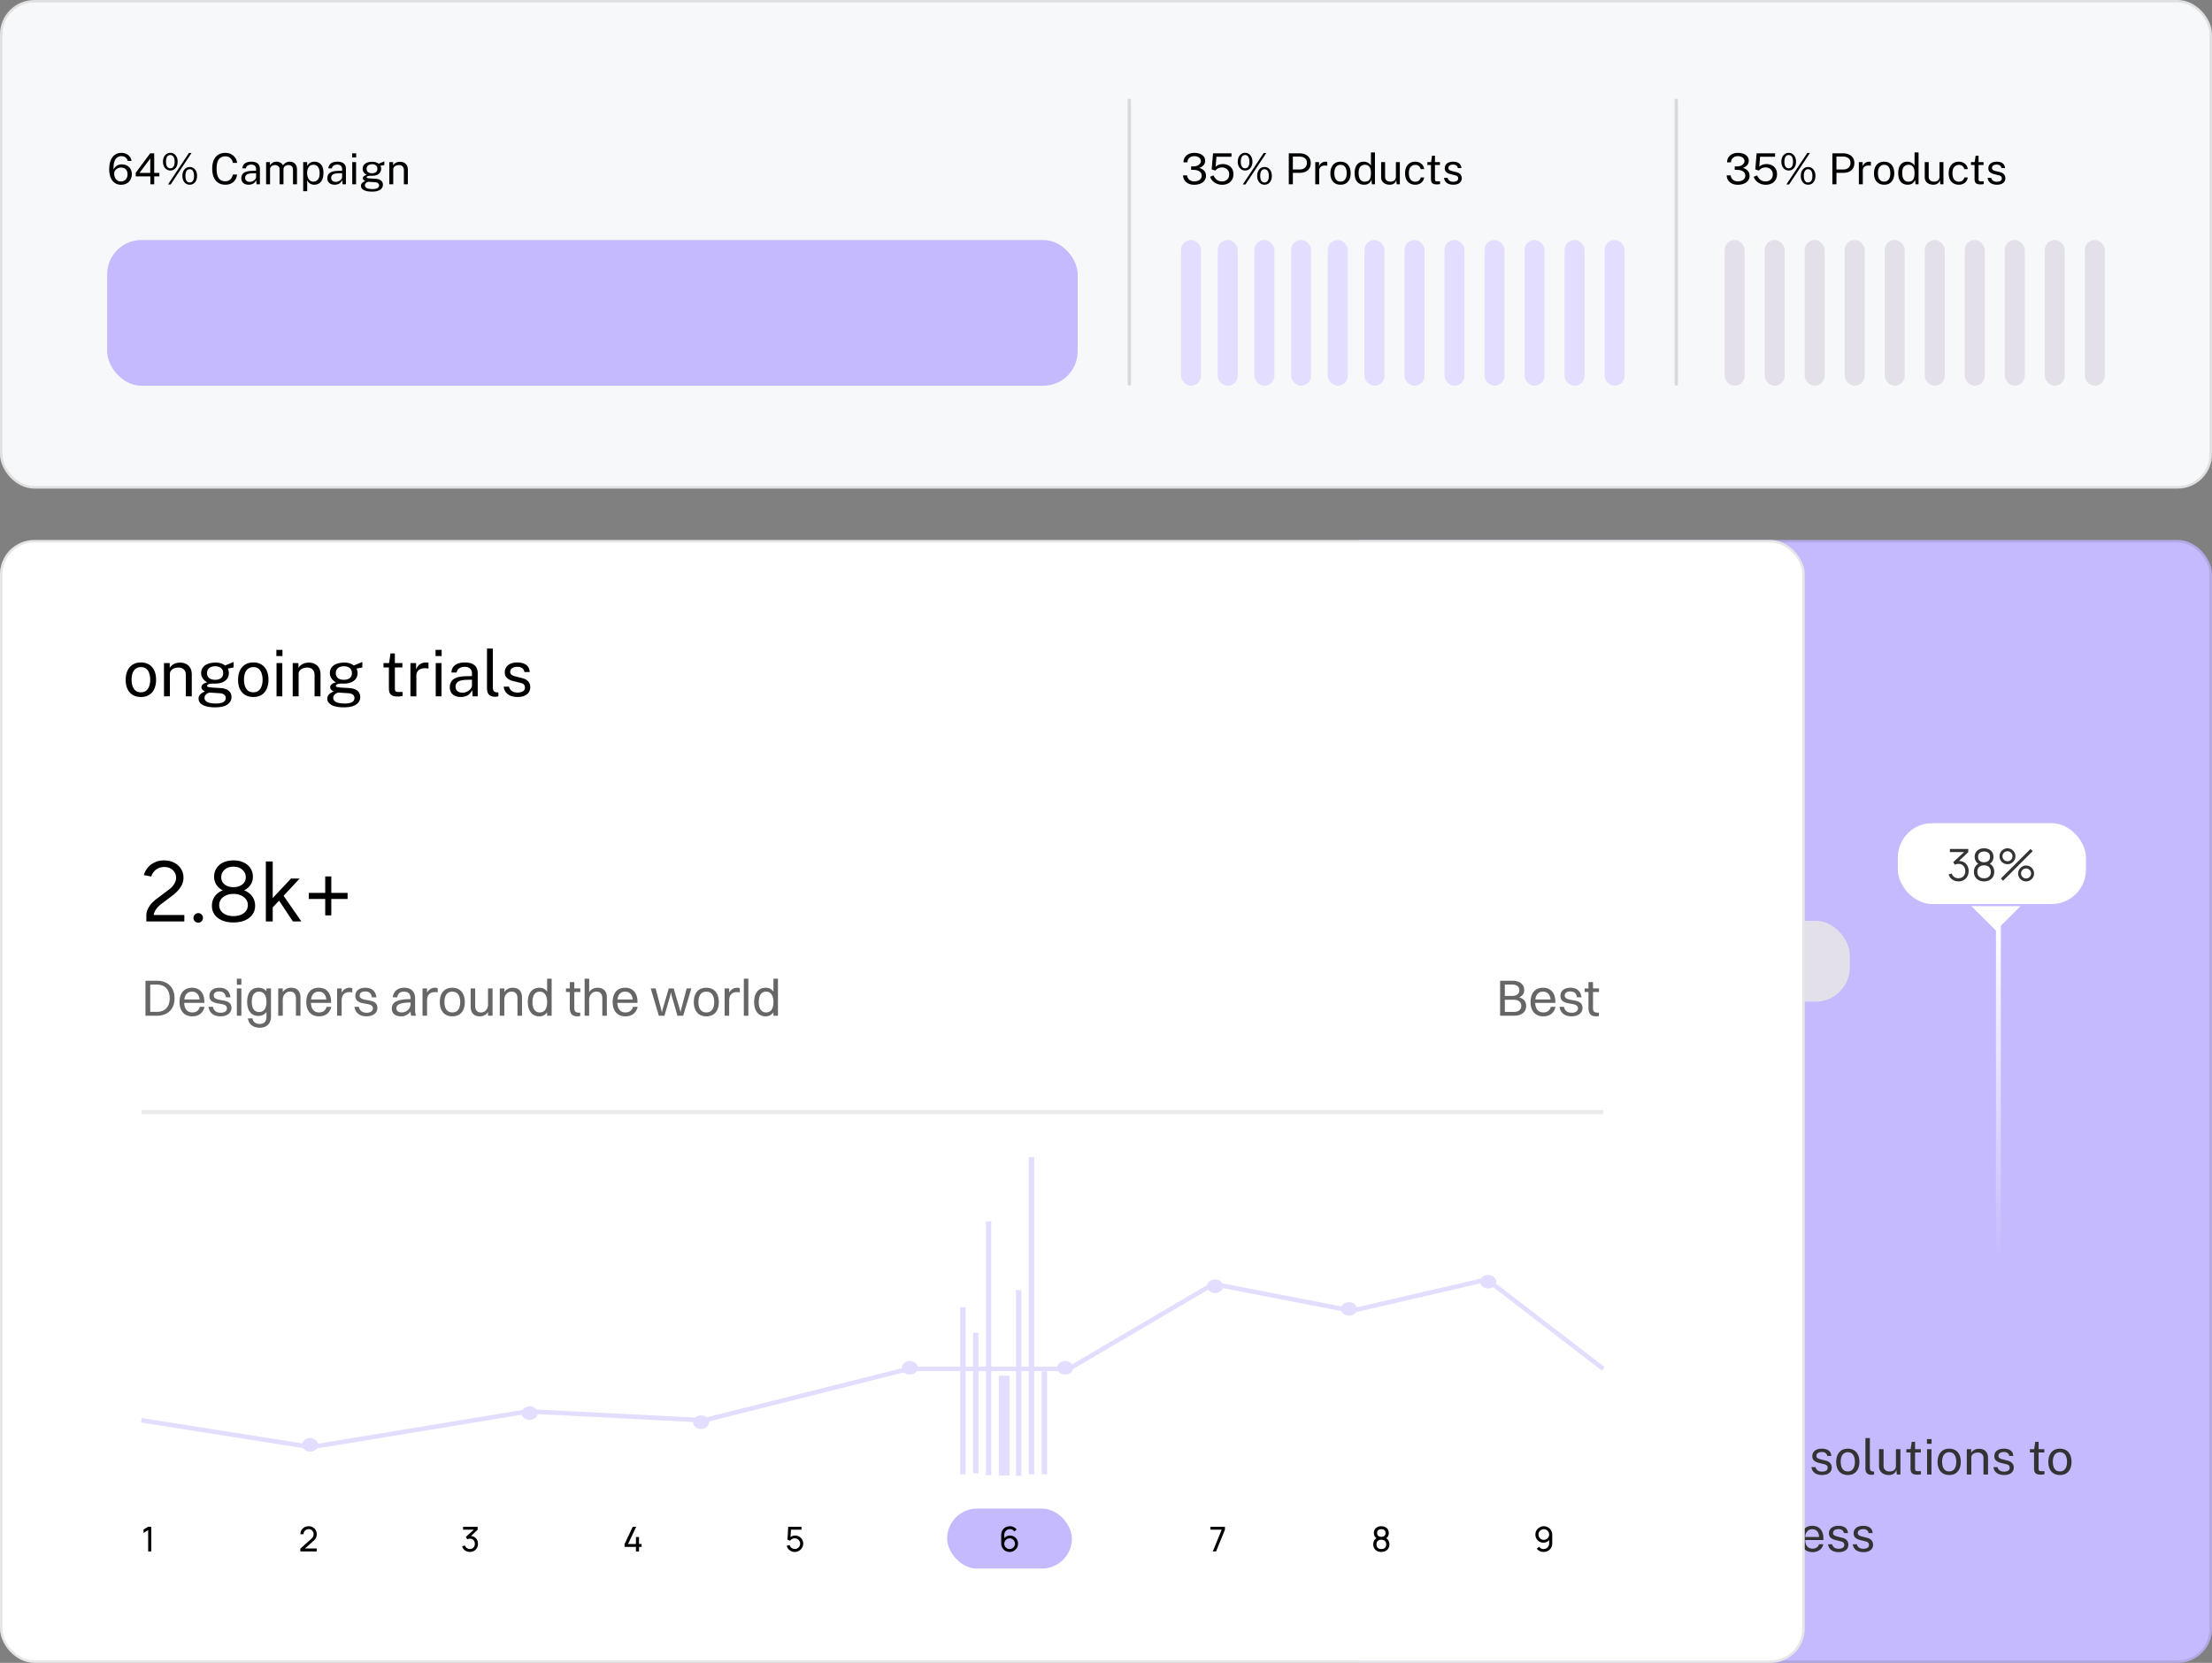 <svg width="516" height="388" fill="none" xmlns="http://www.w3.org/2000/svg"><rect width="100%" height="100%" fill="#808080" stroke="none"/><rect width="516" height="114" rx="8" fill="#F6F8FA"/><rect x=".286" y=".286" width="515.428" height="113.428" rx="7.714" stroke="#000" stroke-opacity=".1" stroke-width=".572"/><path d="M28.23 43.11c-.56 0-1.047-.145-1.46-.435-.41-.29-.728-.703-.955-1.24-.223-.54-.335-1.187-.335-1.94 0-.773.108-1.447.325-2.02.22-.573.54-1.017.96-1.33.42-.317.935-.475 1.545-.475.4 0 .768.075 1.105.225.34.15.622.365.845.645.223.28.362.618.415 1.015h-.87a1.535 1.535 0 0 0-.525-.815c-.253-.2-.572-.3-.955-.3-.427 0-.783.122-1.07.365-.283.24-.49.593-.62 1.06-.13.463-.175 1.033-.135 1.71.09-.243.227-.457.41-.64a2.05 2.05 0 0 1 1.45-.585c.477 0 .893.093 1.25.28.357.183.635.447.835.79.2.34.3.747.3 1.22 0 .483-.103.912-.31 1.285-.203.37-.493.66-.87.87-.377.21-.822.315-1.335.315Zm-.01-.765c.297 0 .56-.07.79-.21.23-.14.41-.335.54-.585.133-.25.2-.538.2-.865 0-.33-.06-.613-.18-.85a1.227 1.227 0 0 0-.52-.545c-.23-.127-.51-.19-.84-.19-.263 0-.517.063-.76.19-.24.123-.437.287-.59.49a1.11 1.11 0 0 0-.225.675c-.003.367.06.693.19.98.133.283.32.507.56.67.24.16.518.24.835.24Zm6.851.655v-1.845h-3.405v-.845l3.37-4.54h.94v4.57h1.2v.815h-1.2V43h-.905Zm-2.52-2.66h2.5v-3.355l-2.5 3.355Zm6.64 2.7 4.884-7.35h.605l-4.86 7.35h-.63Zm.55-3.255c-.33 0-.626-.085-.886-.255a1.802 1.802 0 0 1-.61-.72c-.15-.31-.225-.67-.225-1.08 0-.413.075-.775.225-1.085.15-.31.354-.552.61-.725.26-.173.555-.26.885-.26.324 0 .614.087.87.26.257.173.459.415.605.725.147.31.22.672.22 1.085 0 .41-.073.77-.22 1.08a1.729 1.729 0 0 1-.6.72c-.256.17-.548.255-.875.255Zm-.01-.515c.32 0 .566-.132.74-.395.176-.263.264-.645.264-1.145 0-.507-.088-.892-.265-1.155a.84.84 0 0 0-.74-.4.844.844 0 0 0-.745.4c-.173.267-.26.652-.26 1.155 0 .497.087.878.26 1.145a.847.847 0 0 0 .745.395Zm4.534 3.83c-.33 0-.625-.083-.885-.25a1.71 1.71 0 0 1-.61-.72c-.146-.31-.22-.675-.22-1.095 0-.417.074-.78.22-1.09.15-.31.355-.55.615-.72.26-.173.554-.26.88-.26.327 0 .619.087.875.26.257.17.459.41.605.72.147.31.22.673.22 1.09 0 .42-.073.785-.22 1.095-.143.31-.343.55-.6.72a1.58 1.58 0 0 1-.88.25Zm-.01-.52a.84.84 0 0 0 .745-.395c.174-.263.26-.643.26-1.14 0-.51-.088-.897-.265-1.16a.832.832 0 0 0-.74-.4.84.84 0 0 0-.74.4c-.173.267-.26.653-.26 1.16 0 .493.087.873.26 1.14.174.263.42.395.74.395Zm8.325.52c-.65 0-1.205-.148-1.665-.445-.457-.297-.807-.723-1.05-1.28-.24-.557-.36-1.228-.36-2.015 0-.783.12-1.45.36-2s.588-.968 1.045-1.255c.46-.29 1.017-.435 1.67-.435.51 0 .962.107 1.355.32.393.21.71.492.95.845s.382.742.425 1.165h-.985a2.108 2.108 0 0 0-.305-.77 1.668 1.668 0 0 0-.59-.55 1.76 1.76 0 0 0-.875-.205c-.437 0-.807.103-1.11.31-.3.203-.529.518-.685.945-.154.427-.23.973-.23 1.64 0 1.007.172 1.747.515 2.22.346.47.85.705 1.51.705.34 0 .632-.072.875-.215.243-.143.44-.335.59-.575.15-.24.252-.5.305-.78h.985c-.037.307-.12.603-.25.89a2.408 2.408 0 0 1-1.35 1.29c-.323.13-.7.195-1.13.195Zm5.416 0a2.13 2.13 0 0 1-.89-.175 1.436 1.436 0 0 1-.6-.515 1.467 1.467 0 0 1-.215-.81c0-.573.2-1 .6-1.28.4-.28 1.042-.43 1.925-.45l.92-.025v-.405c0-.317-.095-.567-.285-.75-.19-.187-.483-.28-.88-.28a1.524 1.524 0 0 0-.785.21c-.226.137-.371.36-.435.67h-.815c.02-.337.114-.62.28-.85.17-.233.409-.41.715-.53a2.97 2.97 0 0 1 1.085-.18c.45 0 .824.063 1.12.19.3.127.524.313.67.56.15.247.225.55.225.91V43h-.79l-.07-.97c-.196.403-.45.683-.76.84-.306.153-.645.23-1.015.23Zm.275-.665c.177 0 .35-.032.52-.095.174-.063.33-.148.47-.255a1.48 1.48 0 0 0 .345-.365.776.776 0 0 0 .13-.42v-.885l-.765.015a4.015 4.015 0 0 0-.99.12c-.263.073-.461.188-.595.345-.133.157-.2.362-.2.615 0 .29.102.517.305.68.204.163.464.245.78.245Zm3.803.565v-5.17h.89v.75c.143-.227.34-.425.59-.595.25-.17.575-.255.975-.255.186 0 .376.032.57.095.196.063.376.158.54.285.163.127.29.282.38.465.16-.253.376-.457.65-.61.273-.157.581-.235.925-.235.18 0 .368.028.565.085a1.466 1.466 0 0 1 .96.865c.106.243.16.557.16.94V43h-.93v-3.29c0-.313-.05-.555-.15-.725a.833.833 0 0 0-.395-.365 1.27 1.27 0 0 0-.515-.105c-.16 0-.33.032-.51.095a1.05 1.05 0 0 0-.46.32c-.127.15-.19.355-.19.615V43h-.92v-3.56a.787.787 0 0 0-.165-.51 1.009 1.009 0 0 0-.405-.31c-.16-.07-.32-.105-.48-.105-.177 0-.355.035-.535.105-.177.07-.327.182-.45.335-.12.15-.18.347-.18.59V43h-.92Zm8.652 1.61v-6.78h.92l.01.9c.06-.107.137-.218.23-.335.097-.117.213-.225.35-.325.14-.1.302-.182.485-.245.187-.063.398-.095.635-.095.413 0 .777.095 1.09.285.317.187.563.473.74.86.177.387.265.877.265 1.47s-.087 1.095-.26 1.505c-.17.407-.417.717-.74.93-.323.213-.713.32-1.17.32a1.762 1.762 0 0 1-1.08-.35c-.13-.107-.24-.22-.33-.34a2.74 2.74 0 0 1-.215-.345v2.545h-.93Zm2.38-2.23c.427 0 .775-.162 1.045-.485.27-.327.405-.833.405-1.52 0-.59-.123-1.058-.37-1.405s-.607-.52-1.08-.52c-.48 0-.843.178-1.09.535-.247.353-.37.817-.37 1.39 0 .37.055.707.165 1.01.11.303.273.545.49.725.217.18.485.27.805.27Zm4.959.72a2.13 2.13 0 0 1-.89-.175 1.437 1.437 0 0 1-.6-.515 1.468 1.468 0 0 1-.215-.81c0-.573.2-1 .6-1.28.4-.28 1.041-.43 1.925-.45l.92-.025v-.405c0-.317-.095-.567-.285-.75-.19-.187-.484-.28-.88-.28a1.524 1.524 0 0 0-.785.21c-.227.137-.372.36-.435.67h-.815c.02-.337.113-.62.28-.85.17-.233.408-.41.715-.53.306-.12.668-.18 1.085-.18.45 0 .823.063 1.12.19.3.127.523.313.67.56.15.247.225.55.225.91V43h-.79l-.07-.97c-.197.403-.45.683-.76.84-.307.153-.645.23-1.015.23Zm.275-.665c.176 0 .35-.032.52-.095.173-.063.33-.148.47-.255a1.48 1.48 0 0 0 .345-.365.775.775 0 0 0 .13-.42v-.885l-.765.015a4.015 4.015 0 0 0-.99.12c-.264.073-.462.188-.595.345-.134.157-.2.362-.2.615 0 .29.101.517.305.68.203.163.463.245.78.245Zm3.827.565v-5.17h.895V43h-.895Zm-.025-6.265v-.96h.945v.96h-.945Zm4.636 7.975c-.81 0-1.442-.118-1.895-.355-.453-.233-.68-.568-.68-1.005 0-.187.043-.345.13-.475.087-.133.19-.243.31-.33.12-.087.232-.155.335-.205.104-.053.172-.092.205-.115a7.648 7.648 0 0 1-.215-.125.847.847 0 0 1-.225-.2.523.523 0 0 1-.095-.325c0-.163.077-.313.23-.45.153-.137.382-.238.685-.305a1.824 1.824 0 0 1-.71-.61 1.451 1.451 0 0 1-.255-.825c0-.333.09-.623.27-.87.18-.247.439-.435.775-.565.337-.133.739-.2 1.205-.2.337 0 .618.04.845.12.23.077.444.187.64.33a10.1 10.1 0 0 1 .255-.105 36.568 36.568 0 0 1 .77-.32c.123-.053.222-.093.295-.12l-.005.855-.905.17c.053.107.095.223.125.35a1.484 1.484 0 0 1-.195 1.18c-.157.247-.395.443-.715.59-.32.147-.72.22-1.2.22h-.155a7.476 7.476 0 0 1-.155-.01c-.353.01-.596.05-.73.12-.13.067-.195.142-.195.225 0 .097.075.163.225.2.15.037.403.068.76.095l.48.025c.194.01.409.023.645.04.54.033.957.172 1.25.415.294.243.44.572.44.985 0 .47-.21.853-.63 1.15-.416.297-1.055.445-1.915.445Zm.165-.595c.477 0 .842-.072 1.095-.215a.699.699 0 0 0 .385-.65.626.626 0 0 0-.235-.505c-.157-.133-.393-.21-.71-.23l-1.45-.095a.783.783 0 0 0-.405.1 1.01 1.01 0 0 0-.355.295.691.691 0 0 0-.145.43c0 .273.148.487.445.64.297.153.755.23 1.375.23Zm-.155-3.69c.37 0 .669-.087.895-.26.23-.173.345-.43.345-.77 0-.35-.115-.617-.345-.8-.227-.183-.525-.275-.895-.275-.38 0-.686.093-.92.28-.23.183-.345.448-.345.795 0 .327.11.58.33.76.224.18.535.27.935.27ZM90.814 43v-5.17h.895v.75c.083-.143.198-.278.345-.405.15-.127.33-.228.54-.305.213-.077.458-.115.735-.115.327 0 .627.065.9.195.276.13.496.333.66.61.166.273.25.627.25 1.06V43h-.925v-3.29c0-.403-.107-.702-.32-.895-.21-.197-.484-.295-.82-.295a1.84 1.84 0 0 0-.655.115 1.12 1.12 0 0 0-.495.34.853.853 0 0 0-.19.57V43h-.92Z" fill="#000"/><rect x="25" y="56" width="226.387" height="34" rx="8" fill="#C5BAFD"/><rect x="263.057" y="23" width=".778" height="67" rx=".389" fill="#D9D9D9"/><rect x="390.643" y="23" width=".778" height="67" rx=".389" fill="#D9D9D9"/><path d="M278.539 43.11c-.497-.003-.935-.095-1.315-.275a2.173 2.173 0 0 1-.89-.755c-.217-.327-.333-.713-.35-1.16h.925c.07.45.253.795.55 1.035.297.24.668.36 1.115.36.353 0 .662-.055.925-.165.263-.113.467-.268.61-.465.143-.197.215-.427.215-.69 0-.29-.08-.535-.24-.735-.16-.2-.378-.352-.655-.455a2.626 2.626 0 0 0-.925-.165l-.65-.015v-.785l.62-.015c.317-.007.6-.067.85-.18.25-.117.447-.268.59-.455a.998.998 0 0 0 .22-.625c0-.2-.062-.385-.185-.555a1.265 1.265 0 0 0-.535-.415 2.044 2.044 0 0 0-.84-.155c-.26 0-.508.052-.745.155-.237.1-.432.255-.585.465-.153.21-.235.482-.245.815h-.92c0-.467.113-.863.34-1.19a2.18 2.18 0 0 1 .905-.755c.38-.173.798-.26 1.255-.26.5 0 .942.073 1.325.22.383.143.683.353.9.63.217.277.325.615.325 1.015 0 .357-.113.68-.34.97-.227.287-.573.512-1.04.675.317.087.593.213.83.38s.42.372.55.615c.13.24.195.517.195.83a1.866 1.866 0 0 1-.79 1.555 2.82 2.82 0 0 1-.885.415c-.34.093-.71.138-1.11.135Zm6.559 0a3.22 3.22 0 0 1-1.24-.235 2.89 2.89 0 0 1-.98-.655 2.62 2.62 0 0 1-.595-.965l.8-.335c.12.273.27.517.45.73.183.213.4.38.65.5s.533.18.85.18c.513 0 .925-.148 1.235-.445.313-.3.47-.707.47-1.22 0-.32-.073-.598-.22-.835a1.529 1.529 0 0 0-.595-.56c-.247-.133-.52-.2-.82-.2-.197 0-.38.018-.55.055-.17.033-.338.1-.505.2-.167.1-.342.252-.525.455a.115.115 0 0 1-.045.015.666.666 0 0 1-.05-.02l-.78-.245.325-3.76h4.315l-.025.8h-3.5l-.185 2.335c.24-.223.502-.382.785-.475.287-.097.597-.145.93-.145.437 0 .838.09 1.205.27.37.177.667.44.89.79.223.347.335.777.335 1.29 0 .5-.108.935-.325 1.305a2.25 2.25 0 0 1-.915.865c-.393.203-.855.305-1.385.305Zm4.811-.07 4.885-7.35h.605l-4.86 7.35h-.63Zm.55-3.255c-.33 0-.625-.085-.885-.255a1.806 1.806 0 0 1-.61-.72c-.15-.31-.225-.67-.225-1.08 0-.413.075-.775.225-1.085a1.8 1.8 0 0 1 .61-.725c.26-.173.555-.26.885-.26.324 0 .614.087.87.26.257.173.459.415.605.725.147.31.22.672.22 1.085 0 .41-.073.77-.22 1.08a1.724 1.724 0 0 1-.6.72c-.256.17-.548.255-.875.255Zm-.01-.515c.32 0 .567-.132.74-.395.177-.263.265-.645.265-1.145 0-.507-.088-.892-.265-1.155a.838.838 0 0 0-.74-.4.844.844 0 0 0-.745.4c-.173.267-.26.652-.26 1.155 0 .497.087.878.26 1.145a.847.847 0 0 0 .745.395Zm4.535 3.83c-.33 0-.625-.083-.885-.25-.26-.17-.463-.41-.61-.72-.146-.31-.22-.675-.22-1.095 0-.417.074-.78.22-1.09.15-.31.355-.55.615-.72.26-.173.554-.26.88-.26.327 0 .619.087.875.26.257.17.459.41.605.72.147.31.22.673.22 1.09 0 .42-.073.785-.22 1.095-.143.31-.343.55-.6.72-.256.167-.55.25-.88.25Zm-.01-.52a.838.838 0 0 0 .745-.395c.174-.263.26-.643.26-1.14 0-.51-.088-.897-.265-1.16a.832.832 0 0 0-.74-.4.84.84 0 0 0-.74.4c-.173.267-.26.653-.26 1.16 0 .493.087.873.26 1.14.174.263.42.395.74.395Zm5.665.42v-7.23h2.445c.517 0 .977.087 1.38.26.403.173.72.43.95.77.233.34.35.758.35 1.255 0 .48-.108.89-.325 1.23-.213.34-.512.598-.895.775-.383.177-.828.265-1.335.265h-1.62V43h-.95Zm.945-3.455h1.605c.497 0 .9-.138 1.21-.415.31-.277.465-.653.465-1.13 0-.48-.16-.843-.48-1.09-.32-.247-.733-.37-1.24-.37h-1.56v3.005ZM306.816 43v-5.17h.88v.995c.087-.247.208-.45.365-.61a1.52 1.52 0 0 1 .535-.365 1.704 1.704 0 0 1 .855-.105c.073.01.13.027.17.05v.895a.582.582 0 0 0-.195-.045 1.556 1.556 0 0 0-.195-.015c-.207-.013-.4 0-.58.04-.18.037-.338.102-.475.195a.996.996 0 0 0-.325.37c-.077.15-.115.333-.115.55V43h-.92Zm5.898.1c-.477 0-.893-.102-1.25-.305a2.1 2.1 0 0 1-.825-.905c-.197-.397-.295-.882-.295-1.455 0-.54.092-1.013.275-1.42.183-.407.452-.722.805-.945.353-.227.785-.34 1.295-.34.477 0 .89.105 1.24.315.35.207.622.512.815.915.197.403.295.895.295 1.475 0 .527-.09.99-.27 1.39-.18.4-.445.713-.795.94-.347.223-.777.335-1.29.335Zm.005-.73c.307 0 .567-.078.78-.235.213-.157.375-.382.485-.675.113-.293.17-.642.17-1.045 0-.37-.05-.702-.15-.995a1.486 1.486 0 0 0-.46-.705c-.21-.173-.485-.26-.825-.26-.313 0-.578.078-.795.235a1.415 1.415 0 0 0-.495.67c-.11.293-.165.645-.165 1.055 0 .363.048.693.145.99.1.297.257.532.47.705.217.173.497.26.84.26Zm5.464.73c-.673 0-1.206-.23-1.6-.69-.39-.46-.585-1.132-.585-2.015 0-.537.079-1.005.235-1.405.157-.4.392-.71.705-.93.314-.22.704-.33 1.17-.33.25 0 .47.032.66.095.19.063.355.143.495.24s.254.197.34.3c.09.103.157.198.2.285v-3.08h.935V43h-.71l-.1-1.06c-.033.1-.086.217-.16.35-.073.13-.176.258-.31.385-.13.123-.3.225-.51.305-.21.08-.465.12-.765.12Zm.165-.71c.52 0 .892-.158 1.115-.475.227-.32.34-.842.34-1.565a3.276 3.276 0 0 0-.15-1.03 1.246 1.246 0 0 0-.46-.645c-.206-.15-.483-.225-.83-.225-.423 0-.768.152-1.035.455-.266.303-.4.785-.4 1.445 0 .647.12 1.148.36 1.505s.594.535 1.06.535Zm5.817.71a2.72 2.72 0 0 1-.765-.115 1.984 1.984 0 0 1-.63-.335 1.592 1.592 0 0 1-.435-.545 1.786 1.786 0 0 1-.155-.765v-3.51h.925v3.415c0 .337.104.61.31.82.21.21.525.315.945.315.38 0 .685-.098.915-.295.234-.2.35-.497.35-.89V37.83h.92V43h-.735l-.095-.99c-.063.26-.171.47-.325.63-.15.16-.331.278-.545.355-.21.073-.436.108-.68.105Zm5.981 0c-.467 0-.88-.102-1.24-.305a2.11 2.11 0 0 1-.84-.9c-.2-.397-.3-.883-.3-1.46 0-.54.092-1.012.275-1.415.187-.407.457-.723.81-.95.357-.227.788-.34 1.295-.34.37 0 .702.072.995.215.297.14.54.34.73.6.19.26.307.567.35.92h-.82c-.03-.18-.1-.345-.21-.495a1.153 1.153 0 0 0-.425-.36 1.316 1.316 0 0 0-.615-.135c-.443 0-.805.16-1.085.48-.277.32-.415.81-.415 1.47 0 .597.127 1.075.38 1.435.257.357.633.535 1.13.535.237 0 .443-.045.62-.135.177-.093.318-.215.425-.365.107-.153.175-.317.205-.49h.805a1.827 1.827 0 0 1-.355.9c-.19.253-.433.45-.73.59a2.304 2.304 0 0 1-.985.205Zm5.02-.075c-.357 0-.633-.048-.83-.145a.827.827 0 0 1-.415-.43 1.869 1.869 0 0 1-.115-.7v-3.245h-.84v-.675h.865l.225-1.505h.68v1.5h1.165v.68h-1.165v3.215c0 .183.018.318.055.405.04.083.105.137.195.16.09.023.217.035.38.035h.565v.62c-.063.023-.16.043-.29.06a3.74 3.74 0 0 1-.475.025Zm3.832.075c-.36 0-.695-.055-1.005-.165a1.83 1.83 0 0 1-.765-.525c-.203-.24-.33-.545-.38-.915h.84c.044.203.127.373.25.51.124.133.275.235.455.305.184.067.384.1.6.1.35 0 .632-.065.845-.195.214-.13.32-.33.32-.6a.612.612 0 0 0-.17-.455c-.11-.117-.283-.202-.52-.255l-1.07-.265c-.416-.1-.75-.257-1-.47-.246-.213-.371-.512-.375-.895 0-.303.074-.57.22-.8.147-.23.365-.412.655-.545.294-.133.659-.2 1.095-.2.564 0 1.017.127 1.36.38.344.25.524.618.54 1.105h-.82a.848.848 0 0 0-.33-.585c-.186-.147-.44-.22-.76-.22-.326 0-.595.067-.805.2-.206.13-.31.333-.31.61 0 .183.074.328.22.435.15.103.367.19.65.26l1.04.26c.237.063.434.147.59.25.157.103.28.218.37.345.09.127.154.26.19.4.04.137.06.268.06.395 0 .317-.078.59-.235.82a1.525 1.525 0 0 1-.68.53c-.296.123-.655.185-1.075.185Z" fill="#000"/><rect x="275.504" y="56" width="4.668" height="34" rx="2.334" fill="#E3DDFF"/><rect x="284.062" y="56" width="4.668" height="34" rx="2.334" fill="#E3DDFF"/><rect x="292.619" y="56" width="4.668" height="34" rx="2.334" fill="#E3DDFF"/><rect x="301.177" y="56" width="4.668" height="34" rx="2.334" fill="#E3DDFF"/><rect x="309.735" y="56" width="4.668" height="34" rx="2.334" fill="#E3DDFF"/><rect x="318.292" y="56" width="4.668" height="34" rx="2.334" fill="#E3DDFF"/><rect x="327.628" y="56" width="4.668" height="34" rx="2.334" fill="#E3DDFF"/><rect x="336.963" y="56" width="4.668" height="34" rx="2.334" fill="#E3DDFF"/><rect x="346.299" y="56" width="4.668" height="34" rx="2.334" fill="#E3DDFF"/><rect x="355.634" y="56" width="4.668" height="34" rx="2.334" fill="#E3DDFF"/><rect x="364.97" y="56" width="4.668" height="34" rx="2.334" fill="#E3DDFF"/><rect x="374.305" y="56" width="4.668" height="34" rx="2.334" fill="#E3DDFF"/><path d="M405.347 43.11c-.496-.003-.935-.095-1.315-.275a2.18 2.18 0 0 1-.89-.755 2.213 2.213 0 0 1-.35-1.16h.925c.07.45.254.795.55 1.035.297.24.669.36 1.115.36.354 0 .662-.055.925-.165.264-.113.467-.268.61-.465.144-.197.215-.427.215-.69 0-.29-.08-.535-.24-.735-.16-.2-.378-.352-.655-.455a2.621 2.621 0 0 0-.925-.165l-.65-.015v-.785l.62-.015c.317-.007.6-.067.85-.18.25-.117.447-.268.59-.455a.998.998 0 0 0 .22-.625c0-.2-.061-.385-.185-.555a1.26 1.26 0 0 0-.535-.415 2.044 2.044 0 0 0-.84-.155c-.26 0-.508.052-.745.155-.236.1-.431.255-.585.465-.153.21-.235.482-.245.815h-.92c0-.467.114-.863.34-1.19.227-.33.529-.582.905-.755.38-.173.799-.26 1.255-.26.5 0 .942.073 1.325.22.384.143.684.353.9.63.217.277.325.615.325 1.015 0 .357-.113.68-.34.97-.226.287-.573.512-1.04.675.317.087.594.213.83.38.237.167.42.372.55.615.13.24.195.517.195.83a1.866 1.866 0 0 1-.79 1.555 2.82 2.82 0 0 1-.885.415c-.34.093-.71.138-1.11.135Zm6.559 0a3.22 3.22 0 0 1-1.24-.235 2.89 2.89 0 0 1-.98-.655 2.62 2.62 0 0 1-.595-.965l.8-.335c.12.273.27.517.45.73.183.213.4.38.65.5s.533.18.85.18c.513 0 .925-.148 1.235-.445.313-.3.47-.707.47-1.22 0-.32-.073-.598-.22-.835a1.529 1.529 0 0 0-.595-.56c-.247-.133-.52-.2-.82-.2-.197 0-.38.018-.55.055-.17.033-.338.1-.505.2-.167.1-.342.252-.525.455a.115.115 0 0 1-.045.015.666.666 0 0 1-.05-.02l-.78-.245.325-3.76h4.315l-.025.8h-3.5l-.185 2.335c.24-.223.502-.382.785-.475.287-.097.597-.145.93-.145.437 0 .838.09 1.205.27.37.177.667.44.89.79.223.347.335.777.335 1.29 0 .5-.108.935-.325 1.305a2.25 2.25 0 0 1-.915.865c-.393.203-.855.305-1.385.305Zm4.811-.07 4.885-7.35h.605l-4.86 7.35h-.63Zm.55-3.255c-.33 0-.625-.085-.885-.255a1.806 1.806 0 0 1-.61-.72c-.15-.31-.225-.67-.225-1.08 0-.413.075-.775.225-1.085a1.8 1.8 0 0 1 .61-.725c.26-.173.555-.26.885-.26.324 0 .614.087.87.26.257.173.459.415.605.725.147.31.22.672.22 1.085 0 .41-.073.77-.22 1.08a1.724 1.724 0 0 1-.6.72c-.256.17-.548.255-.875.255Zm-.01-.515c.32 0 .567-.132.74-.395.177-.263.265-.645.265-1.145 0-.507-.088-.892-.265-1.155a.838.838 0 0 0-.74-.4.844.844 0 0 0-.745.4c-.173.267-.26.652-.26 1.155 0 .497.087.878.26 1.145a.847.847 0 0 0 .745.395Zm4.535 3.83c-.33 0-.625-.083-.885-.25-.26-.17-.463-.41-.61-.72-.146-.31-.22-.675-.22-1.095 0-.417.074-.78.22-1.09.15-.31.355-.55.615-.72.26-.173.554-.26.88-.26.327 0 .619.087.875.26.257.17.459.41.605.72.147.31.22.673.22 1.09 0 .42-.073.785-.22 1.095-.143.31-.343.55-.6.72-.256.167-.55.25-.88.25Zm-.01-.52a.838.838 0 0 0 .745-.395c.174-.263.26-.643.26-1.14 0-.51-.088-.897-.265-1.16a.832.832 0 0 0-.74-.4.84.84 0 0 0-.74.4c-.173.267-.26.653-.26 1.16 0 .493.087.873.26 1.14.174.263.42.395.74.395Zm5.665.42v-7.23h2.445c.517 0 .977.087 1.38.26.403.173.72.43.95.77.233.34.35.758.35 1.255 0 .48-.108.89-.325 1.23-.213.34-.512.598-.895.775-.383.177-.828.265-1.335.265h-1.62V43h-.95Zm.945-3.455h1.605c.497 0 .9-.138 1.21-.415.31-.277.465-.653.465-1.13 0-.48-.16-.843-.48-1.09-.32-.247-.733-.37-1.24-.37h-1.56v3.005ZM433.624 43v-5.17h.88v.995c.087-.247.208-.45.365-.61a1.52 1.52 0 0 1 .535-.365 1.704 1.704 0 0 1 .855-.105c.073.01.13.027.17.05v.895a.582.582 0 0 0-.195-.045 1.556 1.556 0 0 0-.195-.015c-.207-.013-.4 0-.58.04-.18.037-.338.102-.475.195a.996.996 0 0 0-.325.37c-.077.15-.115.333-.115.55V43h-.92Zm5.898.1c-.476 0-.893-.102-1.25-.305a2.1 2.1 0 0 1-.825-.905c-.196-.397-.295-.882-.295-1.455 0-.54.092-1.013.275-1.42a2.12 2.12 0 0 1 .805-.945c.354-.227.785-.34 1.295-.34.477 0 .89.105 1.24.315.35.207.622.512.815.915.197.403.295.895.295 1.475 0 .527-.09.99-.27 1.39-.18.4-.445.713-.795.94-.346.223-.776.335-1.29.335Zm.005-.73c.307 0 .567-.078.78-.235a1.43 1.43 0 0 0 .485-.675c.114-.293.17-.642.17-1.045 0-.37-.05-.702-.15-.995a1.479 1.479 0 0 0-.46-.705c-.21-.173-.485-.26-.825-.26-.313 0-.578.078-.795.235a1.428 1.428 0 0 0-.495.67c-.11.293-.165.645-.165 1.055 0 .363.049.693.145.99.1.297.257.532.47.705.217.173.497.26.84.26Zm5.465.73c-.674 0-1.207-.23-1.6-.69-.39-.46-.585-1.132-.585-2.015 0-.537.078-1.005.235-1.405.156-.4.391-.71.705-.93.313-.22.703-.33 1.17-.33.25 0 .47.032.66.095.19.063.355.143.495.24a1.714 1.714 0 0 1 .54.585v-3.08h.935V43h-.71l-.1-1.06c-.034.1-.087.217-.16.35a1.7 1.7 0 0 1-.31.385c-.13.123-.3.225-.51.305-.21.08-.465.12-.765.12Zm.165-.71c.52 0 .891-.158 1.115-.475.226-.32.34-.842.34-1.565a3.335 3.335 0 0 0-.15-1.03 1.251 1.251 0 0 0-.46-.645c-.207-.15-.484-.225-.83-.225-.424 0-.769.152-1.035.455-.267.303-.4.785-.4 1.445 0 .647.12 1.148.36 1.505s.593.535 1.06.535Zm5.816.71a2.72 2.72 0 0 1-.765-.115 1.984 1.984 0 0 1-.63-.335 1.592 1.592 0 0 1-.435-.545 1.786 1.786 0 0 1-.155-.765v-3.51h.925v3.415c0 .337.104.61.31.82.21.21.525.315.945.315.38 0 .685-.098.915-.295.234-.2.35-.497.35-.89V37.83h.92V43h-.735l-.095-.99c-.063.26-.171.47-.325.63-.15.16-.331.278-.545.355-.21.073-.436.108-.68.105Zm5.981 0c-.467 0-.88-.102-1.24-.305a2.11 2.11 0 0 1-.84-.9c-.2-.397-.3-.883-.3-1.46 0-.54.092-1.012.275-1.415.187-.407.457-.723.81-.95.357-.227.788-.34 1.295-.34.37 0 .702.072.995.215.297.14.54.34.73.6.19.26.307.567.35.92h-.82c-.03-.18-.1-.345-.21-.495a1.153 1.153 0 0 0-.425-.36 1.316 1.316 0 0 0-.615-.135c-.443 0-.805.16-1.085.48-.277.32-.415.81-.415 1.47 0 .597.127 1.075.38 1.435.257.357.633.535 1.13.535.237 0 .443-.045.62-.135.177-.093.318-.215.425-.365.107-.153.175-.317.205-.49h.805a1.827 1.827 0 0 1-.355.9c-.19.253-.433.45-.73.59a2.304 2.304 0 0 1-.985.205Zm5.02-.075c-.356 0-.633-.048-.83-.145a.83.83 0 0 1-.415-.43 1.89 1.89 0 0 1-.115-.7v-3.245h-.84v-.675h.865l.225-1.505h.68v1.5h1.165v.68h-1.165v3.215c0 .183.019.318.055.405.04.083.105.137.195.16.09.023.217.035.38.035h.565v.62c-.063.023-.16.043-.29.06a3.73 3.73 0 0 1-.475.025Zm3.832.075c-.36 0-.695-.055-1.005-.165a1.83 1.83 0 0 1-.765-.525c-.203-.24-.33-.545-.38-.915h.84c.044.203.127.373.25.51.124.133.275.235.455.305.184.067.384.1.6.1.35 0 .632-.065.845-.195.214-.13.32-.33.32-.6a.612.612 0 0 0-.17-.455c-.11-.117-.283-.202-.52-.255l-1.07-.265c-.416-.1-.75-.257-1-.47-.246-.213-.371-.512-.375-.895 0-.303.074-.57.22-.8.147-.23.365-.412.655-.545.294-.133.659-.2 1.095-.2.564 0 1.017.127 1.36.38.344.25.524.618.54 1.105h-.82a.848.848 0 0 0-.33-.585c-.186-.147-.44-.22-.76-.22-.326 0-.595.067-.805.2-.206.13-.31.333-.31.61 0 .183.074.328.22.435.15.103.367.19.65.26l1.04.26c.237.063.434.147.59.25.157.103.28.218.37.345.09.127.154.26.19.4.04.137.06.268.06.395 0 .317-.078.59-.235.82a1.525 1.525 0 0 1-.68.53c-.296.123-.655.185-1.075.185Z" fill="#000"/><rect x="402.312" y="56" width="4.668" height="34" rx="2.334" fill="#E4E0EA"/><rect x="411.648" y="56" width="4.668" height="34" rx="2.334" fill="#E4E0EA"/><rect x="420.983" y="56" width="4.668" height="34" rx="2.334" fill="#E4E0EA"/><rect x="430.319" y="56" width="4.668" height="34" rx="2.334" fill="#E4E0EA"/><rect x="439.654" y="56" width="4.668" height="34" rx="2.334" fill="#E4E0EA"/><rect x="448.99" y="56" width="4.668" height="34" rx="2.334" fill="#E4E0EA"/><rect x="458.325" y="56" width="4.668" height="34" rx="2.334" fill="#E4E0EA"/><rect x="467.661" y="56" width="4.668" height="34" rx="2.334" fill="#E4E0EA"/><rect x="476.997" y="56" width="4.668" height="34" rx="2.334" fill="#E4E0EA"/><rect x="486.332" y="56" width="4.668" height="34" rx="2.334" fill="#E4E0EA"/><rect x="310" y="126" width="206" height="262" rx="8" fill="#C5BAFD"/><rect x="310.286" y="126.286" width="205.428" height="261.428" rx="7.714" stroke="#000" stroke-opacity=".1" stroke-width=".572"/><path fill="url(#a)" d="M408.375 238.779h1.144v53.542h-1.144z"/><rect x="386.627" y="214.856" width="44.883" height="18.865" rx="8" fill="#E4E0EA"/><path d="m398.583 228.283.005-.69 3.352-3.027c.288-.261.479-.508.572-.741.096-.237.144-.484.144-.742a1.627 1.627 0 0 0-.798-1.416 1.557 1.557 0 0 0-.819-.221c-.316 0-.597.076-.844.227-.247.151-.443.35-.587.597-.141.247-.21.516-.206.808h-.772c0-.45.106-.853.319-1.21.213-.357.501-.637.865-.839a2.461 2.461 0 0 1 1.235-.309c.45 0 .853.106 1.21.319.361.21.644.495.85.855.209.357.314.755.314 1.194 0 .309-.038.582-.113.819a2.04 2.04 0 0 1-.345.654 4.715 4.715 0 0 1-.592.618l-2.976 2.687-.119-.309h4.145v.726h-4.84Zm8.339.16a2.64 2.64 0 0 1-1.231-.278 2.099 2.099 0 0 1-.834-.778c-.199-.336-.298-.729-.298-1.179 0-.46.111-.868.334-1.225.224-.36.563-.633 1.02-.819l-.01.299a1.68 1.68 0 0 1-.871-.69 1.964 1.964 0 0 1-.298-1.06c0-.412.094-.766.283-1.061.189-.299.446-.529.772-.69a2.55 2.55 0 0 1 1.133-.242c.426 0 .803.081 1.133.242.329.161.588.391.777.69.189.295.283.649.283 1.061 0 .387-.096.739-.288 1.055-.189.316-.479.547-.87.695l-.026-.299c.457.182.798.454 1.025.814.23.36.345.77.345 1.23 0 .45-.102.843-.304 1.179a2.086 2.086 0 0 1-.839.778 2.649 2.649 0 0 1-1.236.278Zm0-.726c.467 0 .846-.129 1.138-.386.292-.261.437-.635.437-1.123 0-.494-.144-.868-.432-1.122-.288-.257-.669-.386-1.143-.386s-.853.129-1.138.386c-.285.254-.427.628-.427 1.122 0 .488.144.862.432 1.123.289.257.666.386 1.133.386Zm0-3.748c.412 0 .746-.105 1.004-.314.257-.213.386-.527.386-.942 0-.416-.129-.726-.386-.932-.258-.21-.592-.314-1.004-.314-.412 0-.747.104-1.004.314-.254.206-.381.516-.381.932 0 .415.127.729.381.942.257.209.592.314 1.004.314Zm4.434 4.319-.515-.514 6.914-6.899.515.509-6.914 6.904Zm5.37.155c-.34 0-.651-.082-.932-.247a1.962 1.962 0 0 1-.67-.67 1.79 1.79 0 0 1-.252-.937c0-.336.086-.645.258-.926.171-.282.398-.507.679-.675.282-.168.587-.252.917-.252.339 0 .65.084.931.252.282.165.505.388.67.67.168.278.252.588.252.931 0 .344-.084.656-.252.937a1.895 1.895 0 0 1-.67.67 1.806 1.806 0 0 1-.931.247Zm0-.685c.209 0 .403-.053.581-.159.179-.107.321-.248.428-.423.106-.178.159-.374.159-.587a1.1 1.1 0 0 0-.159-.581 1.218 1.218 0 0 0-.428-.428 1.116 1.116 0 0 0-.581-.159c-.213 0-.409.053-.587.159a1.279 1.279 0 0 0-.428.428 1.1 1.1 0 0 0-.159.581c0 .213.053.409.159.587.11.175.253.316.428.423.178.106.374.159.587.159Zm-4.341-3.331c-.339 0-.65-.082-.932-.247a1.936 1.936 0 0 1-.674-.669 1.82 1.82 0 0 1-.247-.937c0-.337.086-.646.257-.927a1.97 1.97 0 0 1 .68-.675c.281-.168.587-.252.916-.252.34 0 .649.084.927.252.282.165.506.388.675.67.168.278.252.588.252.932 0 .343-.084.655-.252.937a1.939 1.939 0 0 1-.675.669 1.782 1.782 0 0 1-.927.247Zm0-.685c.213 0 .407-.053.582-.159.179-.107.321-.247.427-.423.107-.178.16-.374.16-.586 0-.213-.053-.407-.16-.582a1.208 1.208 0 0 0-.427-.428 1.102 1.102 0 0 0-.582-.159c-.212 0-.408.053-.587.159a1.235 1.235 0 0 0-.422.428 1.102 1.102 0 0 0-.159.582c0 .212.053.408.159.586.107.176.247.316.422.423.179.106.375.159.587.159Z" fill="#333"/><path d="M403.796 234.222h11.446l-5.723 5.696-5.723-5.696Z" fill="#E4E0EA"/><path fill="url(#b)" d="M465.605 215.995h1.144v77.464h-1.144z"/><rect x="442.713" y="192.073" width="43.883" height="18.865" rx="8" fill="#fff"/><path d="M456.867 205.654c-.367 0-.705-.065-1.014-.196a2.275 2.275 0 0 1-.798-.556 2.231 2.231 0 0 1-.489-.87l.721-.216c.123.367.326.645.607.834.285.189.606.28.963.273.33-.007.613-.081.85-.221.24-.141.423-.337.55-.587.127-.251.191-.541.191-.87 0-.505-.148-.91-.443-1.215-.292-.309-.678-.464-1.158-.464-.134 0-.275.019-.422.057a1.77 1.77 0 0 0-.412.149l-.381-.602 2.883-2.662.123.309h-3.779v-.726h4.284v.736l-2.512 2.399-.011-.298c.515-.065.968-.007 1.359.175.392.182.697.46.917.834.223.371.335.806.335 1.308 0 .473-.103.892-.309 1.256-.203.36-.483.643-.84.849a2.414 2.414 0 0 1-1.215.304Zm5.96.005c-.464 0-.874-.092-1.231-.278a2.097 2.097 0 0 1-.834-.777 2.276 2.276 0 0 1-.299-1.179c0-.46.112-.869.335-1.226.223-.36.563-.633 1.02-.818l-.011.298a1.667 1.667 0 0 1-.87-.689 1.967 1.967 0 0 1-.298-1.061c0-.412.094-.765.283-1.061.188-.298.446-.528.772-.69a2.547 2.547 0 0 1 1.133-.242c.425 0 .803.081 1.132.242.33.162.589.392.778.69.189.296.283.649.283 1.061 0 .388-.096.74-.288 1.055-.189.316-.479.548-.871.695l-.025-.298c.456.182.798.453 1.024.813.23.361.345.771.345 1.231 0 .449-.101.842-.303 1.179a2.087 2.087 0 0 1-.84.777c-.357.186-.769.278-1.235.278Zm0-.726c.466 0 .846-.128 1.137-.386.292-.261.438-.635.438-1.122 0-.494-.144-.869-.432-1.123-.289-.257-.67-.386-1.143-.386-.474 0-.853.129-1.138.386-.285.254-.428.629-.428 1.123 0 .487.145.861.433 1.122.288.258.666.386 1.133.386Zm0-3.748c.412 0 .746-.105 1.004-.314.257-.213.386-.527.386-.942 0-.415-.129-.726-.386-.932-.258-.209-.592-.314-1.004-.314-.412 0-.747.105-1.004.314-.254.206-.381.517-.381.932 0 .415.127.729.381.942.257.209.592.314 1.004.314Zm4.433 4.32-.515-.515 6.915-6.899.515.51-6.915 6.904Zm5.37.154c-.34 0-.65-.082-.932-.247a1.947 1.947 0 0 1-.669-.669 1.795 1.795 0 0 1-.252-.937c0-.337.086-.645.257-.927.172-.281.398-.506.68-.674.281-.169.587-.253.916-.253.34 0 .651.084.932.253.282.164.505.387.67.669.168.278.252.589.252.932 0 .343-.084.655-.252.937a1.892 1.892 0 0 1-.67.669 1.807 1.807 0 0 1-.932.247Zm0-.684c.21 0 .404-.054.582-.16.179-.106.321-.247.427-.422.107-.179.16-.374.16-.587 0-.213-.053-.407-.16-.582a1.205 1.205 0 0 0-.427-.427 1.109 1.109 0 0 0-.582-.16c-.213 0-.408.053-.587.16a1.273 1.273 0 0 0-.427.427c-.106.175-.16.369-.16.582 0 .213.054.408.16.587.11.175.252.316.427.422.179.106.374.16.587.16Zm-4.34-3.332c-.34 0-.65-.082-.932-.247a1.936 1.936 0 0 1-.674-.669 1.817 1.817 0 0 1-.247-.937c0-.336.085-.645.257-.927.172-.281.398-.506.68-.674.281-.168.587-.253.916-.253.34 0 .649.085.927.253.281.164.506.388.674.669.168.278.253.589.253.932 0 .343-.085.656-.253.937a1.936 1.936 0 0 1-.674.669 1.782 1.782 0 0 1-.927.247Zm0-.684c.213 0 .407-.054.582-.16.178-.106.321-.247.427-.422.107-.179.16-.374.16-.587 0-.213-.053-.407-.16-.582a1.213 1.213 0 0 0-.427-.427 1.093 1.093 0 0 0-.582-.16c-.213 0-.408.053-.587.16a1.224 1.224 0 0 0-.422.427c-.106.175-.16.369-.16.582 0 .213.054.408.16.587.106.175.247.316.422.422.179.106.374.16.587.16Z" fill="#333"/><path d="M459.882 211.438h11.446l-5.723 5.696-5.723-5.696Z" fill="#fff"/><rect x="393.495" y="152.201" width="21.747" height="21.645" rx="8" fill="#ABDB88"/><rect x="399" y="160.77" width="2.841" height="8.482" rx="1.42" fill="#00957A"/><rect x="402.786" y="157" width="2.841" height="12.252" rx="1.42" fill="#00957A"/><rect x="406.573" y="158.885" width="2.841" height="10.367" rx="1.42" fill="#00957A"/><path d="M328.262 344.053v-8.272l.24.006H329c.194-.004.396-.004.606 0 .21 0 .402.002.578.005 1.014.016 1.836.182 2.465.498.633.313 1.097.769 1.39 1.367.298.599.447 1.335.447 2.208 0 .916-.161 1.684-.481 2.306a3.091 3.091 0 0 1-1.453 1.407c-.648.317-1.474.475-2.477.475h-1.813Zm1.087-.91h.726c.683 0 1.27-.104 1.762-.314.492-.214.87-.559 1.133-1.036.267-.476.4-1.113.4-1.91 0-.797-.13-1.429-.389-1.894a2.168 2.168 0 0 0-1.11-.995c-.484-.202-1.068-.303-1.75-.303h-.772v6.452Zm6.657.91v-5.915h1.024v5.915h-1.024Zm-.029-7.168v-1.098h1.081v1.098h-1.081Zm4.955 7.282c-.412 0-.795-.063-1.15-.188a2.08 2.08 0 0 1-.875-.601c-.233-.275-.378-.624-.435-1.047h.961c.05.233.145.427.286.584.141.152.315.268.521.349.21.076.438.114.686.114.401 0 .723-.074.967-.223.244-.149.366-.378.366-.687 0-.217-.065-.391-.194-.52-.126-.134-.325-.231-.595-.292l-1.225-.303c-.476-.115-.858-.294-1.144-.538-.282-.244-.425-.585-.429-1.024 0-.347.084-.652.252-.915.168-.263.418-.471.749-.624.336-.152.754-.229 1.253-.229.645 0 1.163.145 1.556.435.393.286.599.708.618 1.264h-.938a.97.97 0 0 0-.378-.669c-.213-.168-.503-.252-.869-.252-.374 0-.681.077-.921.229-.237.149-.355.382-.355.698 0 .21.084.376.252.498.171.118.419.217.743.297l1.19.298c.271.072.496.168.675.286.18.118.321.25.424.395.103.145.175.297.217.457.046.157.069.307.069.452 0 .362-.09.675-.269.938-.179.26-.439.462-.778.607-.34.141-.75.211-1.23.211Zm6.039 0c-.534 0-1.007-.116-1.418-.349a2.41 2.41 0 0 1-.961-1.029c-.229-.454-.344-1.011-.344-1.671 0-.618.105-1.157.315-1.619.214-.465.522-.827.927-1.087.408-.259.902-.389 1.481-.389.424 0 .803.082 1.139.246.339.161.618.389.835.687a2.2 2.2 0 0 1 .4 1.052h-.938a1.31 1.31 0 0 0-.24-.566 1.325 1.325 0 0 0-.486-.412 1.51 1.51 0 0 0-.704-.154c-.507 0-.921.183-1.241.549-.317.366-.475.927-.475 1.682 0 .683.145 1.23.435 1.642.293.408.724.612 1.292.612.271 0 .508-.052.71-.155a1.366 1.366 0 0 0 .721-.978h.921c-.05.397-.185.74-.407 1.03-.217.29-.495.515-.835.675a2.64 2.64 0 0 1-1.127.234Zm6.168 0c-.546 0-1.022-.116-1.431-.349a2.392 2.392 0 0 1-.943-1.035c-.225-.454-.338-1.009-.338-1.665 0-.618.105-1.159.315-1.624.209-.466.516-.826.921-1.082.404-.259.898-.389 1.481-.389.546 0 1.019.121 1.419.361.4.236.711.585.932 1.047.226.461.338 1.024.338 1.687 0 .603-.103 1.133-.309 1.591a2.445 2.445 0 0 1-.909 1.075c-.397.256-.889.383-1.476.383Zm.005-.835c.351 0 .649-.089.893-.269.244-.179.429-.436.555-.772.129-.336.194-.734.194-1.196a3.53 3.53 0 0 0-.171-1.138 1.71 1.71 0 0 0-.527-.807c-.24-.198-.555-.297-.944-.297-.358 0-.661.09-.909.269-.248.175-.437.431-.567.766-.125.336-.188.738-.188 1.207 0 .416.055.794.166 1.133.114.34.293.608.537.807.248.198.569.297.961.297Zm5.517.721-2.14-5.915h.996l1.573 4.588h.097l1.579-4.588h.99l-2.128 5.915h-.967Zm6.631.114c-.549 0-1.033-.12-1.453-.36a2.51 2.51 0 0 1-.984-1.035c-.236-.45-.354-.99-.354-1.619 0-.622.107-1.167.32-1.636.214-.47.523-.836.927-1.099.408-.263.898-.395 1.47-.395.557 0 1.028.121 1.413.361s.677.58.875 1.018c.202.435.303.952.303 1.55v.389h-4.238c0 .374.061.714.183 1.019.125.301.314.541.566.72.252.18.57.269.955.269.378 0 .702-.087.973-.263.274-.175.45-.429.526-.761h.995a1.942 1.942 0 0 1-.48 1.013 2.402 2.402 0 0 1-.898.623 2.944 2.944 0 0 1-1.099.206Zm-1.716-3.541h3.215a2.34 2.34 0 0 0-.171-.915 1.396 1.396 0 0 0-.527-.646c-.232-.161-.526-.241-.881-.241-.37 0-.677.09-.921.269a1.59 1.59 0 0 0-.543.681 2.068 2.068 0 0 0-.172.852Zm5.697 3.427v-5.915h1.007v1.138c.099-.282.238-.515.417-.698.18-.187.384-.326.612-.417a1.945 1.945 0 0 1 .979-.12.52.52 0 0 1 .194.057v1.024a.66.66 0 0 0-.223-.052 1.856 1.856 0 0 0-.223-.017c-.236-.015-.458 0-.664.046a1.465 1.465 0 0 0-.543.223c-.156.107-.28.248-.372.423a1.371 1.371 0 0 0-.132.63v3.678h-1.052Zm9.419.029c-.408 0-.724-.056-.949-.166a.948.948 0 0 1-.475-.492 2.145 2.145 0 0 1-.132-.801v-3.713h-.961v-.772h.99l.257-1.722h.778v1.716h1.333v.778H378.2v3.678c0 .21.021.365.063.464a.33.33 0 0 0 .223.183c.103.027.248.04.435.04h.647v.709c-.073.027-.183.05-.332.069a4.29 4.29 0 0 1-.544.029Zm2.279-.029v-8.501h1.03v3.455c.099-.164.232-.316.4-.457.168-.145.372-.262.612-.349.241-.092.519-.138.836-.138.385 0 .734.073 1.046.218.313.141.561.343.744.606.183.263.275.576.275.938v4.228h-1.059v-4.016c0-.355-.122-.627-.366-.818-.24-.194-.555-.292-.944-.292-.263 0-.511.044-.743.132a1.277 1.277 0 0 0-.567.389c-.141.171-.211.391-.211.658v3.947h-1.053Zm9.092.114c-.549 0-1.033-.12-1.453-.36a2.51 2.51 0 0 1-.984-1.035c-.236-.45-.355-.99-.355-1.619 0-.622.107-1.167.321-1.636a2.51 2.51 0 0 1 .927-1.099c.408-.263.898-.395 1.47-.395.557 0 1.028.121 1.413.361s.677.58.875 1.018c.202.435.303.952.303 1.55v.389h-4.239c0 .374.061.714.183 1.019.126.301.315.541.567.72.251.18.57.269.955.269.378 0 .702-.087.972-.263.275-.175.451-.429.527-.761h.995a1.95 1.95 0 0 1-.48 1.013 2.41 2.41 0 0 1-.898.623 2.952 2.952 0 0 1-1.099.206Zm-1.716-3.541h3.215c0-.339-.057-.644-.172-.915a1.394 1.394 0 0 0-.526-.646c-.233-.161-.526-.241-.881-.241-.37 0-.677.09-.921.269a1.59 1.59 0 0 0-.543.681 2.052 2.052 0 0 0-.172.852Zm11.324 3.541c-.347 0-.641-.045-.881-.137a1.805 1.805 0 0 1-.584-.349 1.915 1.915 0 0 1-.354-.44 2.468 2.468 0 0 1-.183-.401l-.115 1.213h-.806v-8.501h1.064v3.524c.049-.099.123-.208.223-.326.103-.118.234-.233.394-.343a2.248 2.248 0 0 1 1.322-.384c.74 0 1.327.258 1.762.773.438.515.658 1.274.658 2.277 0 .621-.094 1.165-.281 1.63a2.367 2.367 0 0 1-.835 1.081c-.37.256-.831.383-1.384.383Zm-.189-.812c.481 0 .871-.185 1.173-.555.301-.374.452-.967.452-1.779 0-.69-.141-1.224-.424-1.602-.278-.381-.686-.572-1.224-.572-.393 0-.709.086-.95.258-.236.167-.411.413-.526.738-.11.324-.168.717-.171 1.178 0 .828.127 1.424.383 1.791.259.362.688.543 1.287.543Zm6.592.812c-.549 0-1.033-.12-1.453-.36a2.51 2.51 0 0 1-.984-1.035c-.236-.45-.354-.99-.354-1.619 0-.622.106-1.167.32-1.636a2.51 2.51 0 0 1 .927-1.099c.408-.263.898-.395 1.47-.395.557 0 1.028.121 1.413.361s.677.58.875 1.018c.202.435.303.952.303 1.55v.389h-4.239c0 .374.061.714.183 1.019.126.301.315.541.567.72.251.18.57.269.955.269.378 0 .702-.087.973-.263.274-.175.45-.429.526-.761h.995a1.95 1.95 0 0 1-.48 1.013 2.41 2.41 0 0 1-.898.623 2.952 2.952 0 0 1-1.099.206Zm-1.716-3.541h3.215c0-.339-.057-.644-.172-.915a1.388 1.388 0 0 0-.526-.646c-.233-.161-.526-.241-.881-.241-.37 0-.677.09-.921.269a1.59 1.59 0 0 0-.543.681 2.052 2.052 0 0 0-.172.852Zm7.78 3.541c-.412 0-.795-.063-1.15-.188a2.086 2.086 0 0 1-.875-.601c-.233-.275-.378-.624-.435-1.047h.961c.05.233.145.427.286.584.141.152.315.268.521.349.21.076.438.114.686.114.401 0 .723-.074.967-.223.244-.149.366-.378.366-.687 0-.217-.065-.391-.194-.52-.126-.134-.324-.231-.595-.292l-1.224-.303c-.477-.115-.859-.294-1.145-.538-.282-.244-.425-.585-.429-1.024 0-.347.084-.652.252-.915.168-.263.418-.471.75-.624.335-.152.753-.229 1.252-.229.645 0 1.164.145 1.556.435.393.286.599.708.618 1.264h-.938a.97.97 0 0 0-.378-.669c-.213-.168-.503-.252-.869-.252-.374 0-.681.077-.921.229-.237.149-.355.382-.355.698 0 .21.084.376.252.498.172.118.419.217.744.297l1.189.298c.271.072.496.168.675.286.18.118.321.25.424.395.103.145.175.297.217.457.046.157.069.307.069.452 0 .362-.09.675-.269.938-.179.26-.439.462-.778.607-.339.141-.749.211-1.23.211Zm5.694-.085c-.408 0-.725-.056-.95-.166a.952.952 0 0 1-.475-.492 2.166 2.166 0 0 1-.131-.801v-3.713h-.961v-.772h.989l.258-1.722h.778v1.716h1.333v.778h-1.333v3.678c0 .21.021.365.063.464.045.095.12.156.223.183.103.027.248.04.434.04h.647v.709c-.073.027-.183.05-.332.069a4.284 4.284 0 0 1-.543.029Zm7.189.085c-.412 0-.796-.063-1.15-.188a2.08 2.08 0 0 1-.875-.601c-.233-.275-.378-.624-.435-1.047h.961c.049.233.145.427.286.584.141.152.314.268.52.349.21.076.439.114.687.114.4 0 .723-.074.967-.223.244-.149.366-.378.366-.687 0-.217-.065-.391-.195-.52-.126-.134-.324-.231-.595-.292l-1.224-.303c-.477-.115-.858-.294-1.144-.538-.282-.244-.425-.585-.429-1.024 0-.347.084-.652.252-.915.167-.263.417-.471.749-.624.336-.152.753-.229 1.253-.229.644 0 1.163.145 1.556.435.393.286.599.708.618 1.264h-.938a.975.975 0 0 0-.378-.669c-.214-.168-.503-.252-.87-.252-.373 0-.68.077-.921.229-.236.149-.354.382-.354.698 0 .21.084.376.251.498.172.118.42.217.744.297l1.19.298c.271.072.496.168.675.286.179.118.32.25.423.395a1.4 1.4 0 0 1 .218.457 1.6 1.6 0 0 1 .068.452c0 .362-.089.675-.268.938-.18.26-.439.462-.778.607-.34.141-.75.211-1.23.211Zm6.028 0c-.546 0-1.023-.116-1.431-.349a2.394 2.394 0 0 1-.944-1.035c-.225-.454-.337-1.009-.337-1.665 0-.618.105-1.159.315-1.624.209-.466.516-.826.921-1.082.404-.259.898-.389 1.481-.389.546 0 1.019.121 1.419.361.4.236.711.585.932 1.047.225.461.338 1.024.338 1.687 0 .603-.103 1.133-.309 1.591a2.44 2.44 0 0 1-.91 1.075c-.396.256-.888.383-1.475.383Zm.005-.835c.351 0 .649-.089.893-.269.244-.179.429-.436.555-.772.129-.336.194-.734.194-1.196 0-.423-.057-.802-.172-1.138a1.701 1.701 0 0 0-.526-.807c-.24-.198-.555-.297-.944-.297-.358 0-.661.09-.909.269-.248.175-.437.431-.567.766-.126.336-.188.738-.188 1.207 0 .416.055.794.165 1.133.115.34.294.608.538.807.248.198.568.297.961.297Zm5.589.795c-.321 0-.58-.044-.778-.131a1.087 1.087 0 0 1-.452-.355 1.345 1.345 0 0 1-.212-.509 3.49 3.49 0 0 1-.052-.601v-6.979h1.042v6.876c0 .298.057.521.171.67.118.148.282.23.492.246l.321.005v.687c-.088.027-.18.047-.275.063a1.322 1.322 0 0 1-.257.028Zm3.954.04a3.074 3.074 0 0 1-.875-.131 2.276 2.276 0 0 1-.721-.383 1.812 1.812 0 0 1-.498-.624 2.04 2.04 0 0 1-.177-.875v-4.016h1.058v3.907c0 .385.118.698.355.938.24.24.601.361 1.081.361.435 0 .784-.113 1.047-.338.267-.229.4-.568.4-1.018v-3.85h1.053v5.915h-.841l-.109-1.133a1.543 1.543 0 0 1-.371.721c-.172.183-.38.319-.624.406-.24.084-.5.124-.778.12Zm6.631-.085c-.408 0-.725-.056-.95-.166a.947.947 0 0 1-.474-.492 2.145 2.145 0 0 1-.132-.801v-3.713h-.961v-.772h.99l.257-1.722h.778v1.716h1.333v.778h-1.333v3.678c0 .21.021.365.063.464a.33.33 0 0 0 .223.183c.103.027.248.04.435.04h.646v.709c-.072.027-.183.05-.331.069a4.3 4.3 0 0 1-.544.029Zm2.307-.029v-5.915h1.024v5.915h-1.024Zm-.028-7.168v-1.098h1.081v1.098h-1.081Zm5.195 7.282c-.545 0-1.022-.116-1.43-.349a2.394 2.394 0 0 1-.944-1.035c-.225-.454-.338-1.009-.338-1.665 0-.618.105-1.159.315-1.624.21-.466.517-.826.921-1.082.404-.259.898-.389 1.482-.389.545 0 1.018.121 1.418.361.401.236.712.585.933 1.047.225.461.337 1.024.337 1.687 0 .603-.103 1.133-.309 1.591a2.439 2.439 0 0 1-.909 1.075c-.397.256-.889.383-1.476.383Zm.006-.835c.351 0 .648-.089.892-.269.244-.179.429-.436.555-.772.13-.336.195-.734.195-1.196 0-.423-.058-.802-.172-1.138a1.709 1.709 0 0 0-.526-.807c-.241-.198-.555-.297-.944-.297-.359 0-.662.09-.91.269-.248.175-.437.431-.566.766-.126.336-.189.738-.189 1.207 0 .416.055.794.166 1.133.114.34.294.608.538.807.248.198.568.297.961.297Zm4.095.721v-5.915h1.024v.858c.095-.164.227-.318.395-.463.171-.145.377-.262.617-.349.244-.088.525-.132.841-.132.374 0 .717.074 1.03.223.317.149.568.382.755.698.191.313.286.717.286 1.213v3.867h-1.058v-3.764c0-.462-.122-.803-.366-1.024-.241-.225-.553-.338-.938-.338-.267 0-.517.044-.75.132a1.28 1.28 0 0 0-.566.389.975.975 0 0 0-.218.652v3.953h-1.052Zm8.675.114c-.412 0-.795-.063-1.149-.188a2.09 2.09 0 0 1-.876-.601c-.232-.275-.377-.624-.435-1.047h.962c.049.233.144.427.286.584.141.152.314.268.52.349.21.076.439.114.687.114.4 0 .722-.074.966-.223.244-.149.367-.378.367-.687 0-.217-.065-.391-.195-.52-.126-.134-.324-.231-.595-.292l-1.224-.303c-.477-.115-.858-.294-1.144-.538-.282-.244-.425-.585-.429-1.024 0-.347.084-.652.251-.915.168-.263.418-.471.75-.624.335-.152.753-.229 1.253-.229.644 0 1.163.145 1.556.435.392.286.598.708.617 1.264h-.938a.973.973 0 0 0-.377-.669c-.214-.168-.504-.252-.87-.252-.374 0-.681.077-.921.229-.236.149-.355.382-.355.698 0 .21.084.376.252.498.172.118.42.217.744.297l1.19.298c.271.072.496.168.675.286.179.118.32.25.423.395a1.4 1.4 0 0 1 .218.457c.045.157.068.307.068.452 0 .362-.089.675-.269.938-.179.26-.438.462-.778.607-.339.141-.749.211-1.23.211Zm8.565-.085c-.408 0-.724-.056-.949-.166a.952.952 0 0 1-.475-.492 2.145 2.145 0 0 1-.132-.801v-3.713h-.961v-.772h.99l.257-1.722h.778v1.716h1.333v.778h-1.333v3.678c0 .21.021.365.063.464a.331.331 0 0 0 .224.183c.102.027.247.04.434.04h.647v.709c-.073.027-.183.05-.332.069a4.29 4.29 0 0 1-.544.029Zm4.491.085c-.545 0-1.022-.116-1.43-.349a2.394 2.394 0 0 1-.944-1.035c-.225-.454-.337-1.009-.337-1.665 0-.618.104-1.159.314-1.624.21-.466.517-.826.921-1.082.404-.259.898-.389 1.482-.389.545 0 1.018.121 1.419.361.4.236.711.585.932 1.047.225.461.338 1.024.338 1.687 0 .603-.103 1.133-.309 1.591a2.44 2.44 0 0 1-.91 1.075c-.397.256-.889.383-1.476.383Zm.006-.835c.351 0 .648-.089.892-.269.244-.179.429-.436.555-.772.13-.336.195-.734.195-1.196 0-.423-.058-.802-.172-1.138a1.709 1.709 0 0 0-.526-.807c-.24-.198-.555-.297-.944-.297-.359 0-.662.09-.91.269-.248.175-.436.431-.566.766-.126.336-.189.738-.189 1.207 0 .416.055.794.166 1.133.114.34.294.608.538.807.248.198.568.297.961.297Zm-152.496 20.563v-7.757h1.053l.011 1.03a2.248 2.248 0 0 1 .664-.756c.16-.114.345-.207.555-.28a2.26 2.26 0 0 1 .726-.109c.473 0 .889.109 1.247.327.363.213.645.541.847.983.202.443.303 1.003.303 1.682s-.099 1.253-.297 1.722c-.195.466-.477.82-.847 1.064-.37.244-.816.366-1.339.366a2.02 2.02 0 0 1-.703-.114 1.905 1.905 0 0 1-.532-.286 2.264 2.264 0 0 1-.378-.389 3.13 3.13 0 0 1-.246-.395v2.912h-1.064Zm2.723-2.551c.488 0 .887-.185 1.196-.555.309-.374.463-.954.463-1.739 0-.675-.141-1.211-.423-1.608-.282-.396-.694-.595-1.236-.595-.549 0-.965.204-1.247.612-.282.405-.423.935-.423 1.591 0 .423.063.808.189 1.155.125.347.312.624.56.83.248.206.555.309.921.309Zm4.093.709v-5.915h1.007v1.138c.099-.282.238-.515.417-.698a1.73 1.73 0 0 1 .612-.417 1.945 1.945 0 0 1 .979-.12c.083.011.148.03.194.057v1.024a.666.666 0 0 0-.223-.052 1.856 1.856 0 0 0-.223-.017c-.237-.015-.458 0-.664.046a1.465 1.465 0 0 0-.543.223 1.137 1.137 0 0 0-.372.423 1.371 1.371 0 0 0-.132.63v3.678h-1.052Zm6.748.114c-.545 0-1.022-.116-1.43-.349a2.394 2.394 0 0 1-.944-1.035c-.225-.454-.338-1.009-.338-1.665 0-.618.105-1.159.315-1.624.21-.466.517-.826.921-1.082.404-.259.898-.389 1.482-.389.545 0 1.018.121 1.418.361.401.236.712.585.933 1.047.225.461.337 1.024.337 1.687 0 .603-.103 1.133-.309 1.591a2.439 2.439 0 0 1-.909 1.075c-.397.256-.889.383-1.476.383Zm.006-.835c.351 0 .648-.089.892-.269.244-.179.429-.436.555-.772.13-.336.195-.734.195-1.196 0-.423-.058-.802-.172-1.138a1.709 1.709 0 0 0-.526-.807c-.241-.198-.555-.297-.944-.297-.359 0-.662.09-.91.269-.248.175-.437.431-.566.766-.126.336-.189.738-.189 1.207 0 .416.055.794.166 1.133.114.34.294.608.538.807.248.198.568.297.961.297Zm4.095 2.563v-7.757h1.052l.012 1.03a2.276 2.276 0 0 1 .663-.756c.161-.114.346-.207.555-.28.214-.072.456-.109.727-.109.473 0 .889.109 1.247.327.362.213.645.541.847.983.202.443.303 1.003.303 1.682s-.099 1.253-.298 1.722c-.194.466-.476.82-.846 1.064-.37.244-.816.366-1.339.366-.263 0-.498-.038-.704-.114a1.92 1.92 0 0 1-.532-.286 2.294 2.294 0 0 1-.377-.389 3.13 3.13 0 0 1-.246-.395v2.912h-1.064Zm2.723-2.551c.488 0 .887-.185 1.195-.555.309-.374.464-.954.464-1.739 0-.675-.141-1.211-.423-1.608-.283-.396-.695-.595-1.236-.595-.549 0-.965.204-1.247.612-.282.405-.424.935-.424 1.591 0 .423.063.808.189 1.155s.313.624.561.83c.248.206.555.309.921.309Zm6.592.823c-.549 0-1.033-.12-1.453-.36a2.51 2.51 0 0 1-.984-1.035c-.236-.45-.354-.99-.354-1.619 0-.622.106-1.167.32-1.636.214-.47.523-.836.927-1.099.408-.263.898-.395 1.47-.395.557 0 1.028.121 1.413.361s.677.58.875 1.018c.202.435.303.952.303 1.55v.389h-4.239c0 .374.061.714.184 1.019.125.301.314.541.566.72.252.18.57.269.955.269.378 0 .702-.087.973-.263.274-.175.45-.429.526-.761h.995a1.942 1.942 0 0 1-.48 1.013 2.402 2.402 0 0 1-.898.623 2.944 2.944 0 0 1-1.099.206Zm-1.716-3.541h3.215a2.34 2.34 0 0 0-.171-.915 1.396 1.396 0 0 0-.527-.646c-.232-.161-.526-.241-.881-.241-.37 0-.677.09-.921.269a1.59 1.59 0 0 0-.543.681 2.068 2.068 0 0 0-.172.852Zm7.19 3.501c-.32 0-.58-.044-.778-.131a1.093 1.093 0 0 1-.452-.355 1.345 1.345 0 0 1-.212-.509 3.49 3.49 0 0 1-.051-.601v-6.979h1.041v6.876c0 .298.057.521.172.67.118.148.282.23.492.246l.32.005v.687a2.123 2.123 0 0 1-.275.063 1.322 1.322 0 0 1-.257.028Zm5.264 1.814c-.347 0-.586-.025-.715-.075l-.195-.074v-.686l.606.011c.218.008.399-.008.544-.046.145-.038.261-.089.349-.154a.716.716 0 0 0 .2-.218c.05-.08.09-.156.12-.228l.206-.561-2.311-5.772h1.07l1.745 4.565 1.733-4.565h1.035l-2.488 6.361c-.157.374-.33.666-.521.875a1.54 1.54 0 0 1-.629.441 2.16 2.16 0 0 1-.749.126Zm7.79-1.774c-.546 0-1.022-.116-1.43-.349a2.388 2.388 0 0 1-.944-1.035c-.225-.454-.338-1.009-.338-1.665 0-.618.105-1.159.315-1.624.21-.466.517-.826.921-1.082.404-.259.898-.389 1.482-.389.545 0 1.018.121 1.418.361.401.236.712.585.933 1.047.225.461.337 1.024.337 1.687 0 .603-.103 1.133-.309 1.591a2.445 2.445 0 0 1-.909 1.075c-.397.256-.889.383-1.476.383Zm.006-.835c.35 0 .648-.089.892-.269.244-.179.429-.436.555-.772.13-.336.194-.734.194-1.196a3.53 3.53 0 0 0-.171-1.138 1.703 1.703 0 0 0-.527-.807c-.24-.198-.554-.297-.943-.297-.359 0-.662.09-.91.269-.248.175-.437.431-.566.766-.126.336-.189.738-.189 1.207 0 .416.055.794.166 1.133.114.34.293.608.537.807.248.198.569.297.962.297Zm6.246.835a3.08 3.08 0 0 1-.875-.131 2.276 2.276 0 0 1-.721-.383 1.812 1.812 0 0 1-.498-.624 2.04 2.04 0 0 1-.177-.875v-4.016h1.058v3.907c0 .385.119.698.355.938.24.24.601.361 1.081.361.435 0 .784-.113 1.047-.338.267-.229.401-.568.401-1.018v-3.85h1.052v5.915h-.841l-.108-1.133a1.553 1.553 0 0 1-.372.721c-.172.183-.38.319-.624.406a2.24 2.24 0 0 1-.778.12Zm4.541-.114v-5.915h1.007v1.138c.099-.282.239-.515.418-.698a1.72 1.72 0 0 1 .612-.417 1.945 1.945 0 0 1 .978-.12c.084.011.149.03.195.057v1.024a.672.672 0 0 0-.223-.052 1.87 1.87 0 0 0-.224-.017 2.35 2.35 0 0 0-.663.046 1.477 1.477 0 0 0-.544.223c-.156.107-.28.248-.371.423a1.371 1.371 0 0 0-.132.63v3.678h-1.053Zm10.175.114c-.347 0-.641-.045-.881-.137a1.816 1.816 0 0 1-.584-.349 1.942 1.942 0 0 1-.354-.44 2.468 2.468 0 0 1-.183-.401l-.115 1.213h-.806v-8.501h1.064v3.524c.049-.099.124-.208.223-.326.103-.118.234-.233.395-.343a2.241 2.241 0 0 1 1.321-.384c.74 0 1.327.258 1.762.773.439.515.658 1.274.658 2.277 0 .621-.094 1.165-.28 1.63a2.369 2.369 0 0 1-.836 1.081c-.37.256-.831.383-1.384.383Zm-.189-.812c.481 0 .872-.185 1.173-.555.301-.374.452-.967.452-1.779 0-.69-.141-1.224-.423-1.602-.279-.381-.687-.572-1.225-.572-.393 0-.709.086-.949.258-.237.167-.412.413-.527.738-.11.324-.167.717-.171 1.178 0 .828.128 1.424.383 1.791.259.362.688.543 1.287.543Zm6.244.812a3.074 3.074 0 0 1-.875-.131 2.276 2.276 0 0 1-.721-.383 1.812 1.812 0 0 1-.498-.624 2.04 2.04 0 0 1-.177-.875v-4.016h1.058v3.907c0 .385.118.698.355.938.24.24.601.361 1.081.361.435 0 .784-.113 1.047-.338.267-.229.4-.568.4-1.018v-3.85h1.053v5.915h-.841l-.109-1.133a1.543 1.543 0 0 1-.371.721c-.172.183-.38.319-.624.406-.24.084-.5.124-.778.12Zm6.591 0c-.412 0-.795-.063-1.15-.188a2.086 2.086 0 0 1-.875-.601c-.233-.275-.378-.624-.435-1.047h.961c.05.233.145.427.286.584.141.152.315.268.521.349.21.076.438.114.686.114.401 0 .723-.074.967-.223.244-.149.366-.378.366-.687 0-.217-.065-.391-.194-.52-.126-.134-.324-.231-.595-.292l-1.224-.303c-.477-.115-.859-.294-1.145-.538-.282-.244-.425-.585-.429-1.024 0-.347.084-.652.252-.915.168-.263.418-.471.749-.624.336-.152.754-.229 1.253-.229.645 0 1.163.145 1.556.435.393.286.599.708.618 1.264h-.938a.97.97 0 0 0-.378-.669c-.213-.168-.503-.252-.869-.252-.374 0-.681.077-.921.229-.237.149-.355.382-.355.698 0 .21.084.376.252.498.171.118.419.217.744.297l1.189.298c.271.072.496.168.675.286.18.118.321.25.424.395.103.145.175.297.217.457.046.157.069.307.069.452 0 .362-.09.675-.269.938-.179.26-.439.462-.778.607-.339.141-.749.211-1.23.211Zm3.688-.114v-5.915h1.024v5.915h-1.024Zm-.028-7.168v-1.098h1.081v1.098h-1.081Zm2.905 7.168v-5.915h1.024v.858c.095-.164.227-.318.394-.463.172-.145.378-.262.618-.349.244-.088.525-.132.841-.132.374 0 .717.074 1.03.223.316.149.568.382.755.698.191.313.286.717.286 1.213v3.867h-1.058v-3.764c0-.462-.122-.803-.366-1.024-.241-.225-.553-.338-.939-.338a2.1 2.1 0 0 0-.749.132 1.274 1.274 0 0 0-.566.389.975.975 0 0 0-.218.652v3.953h-1.052Zm9.103.114c-.549 0-1.034-.12-1.453-.36a2.497 2.497 0 0 1-.984-1.035c-.237-.45-.355-.99-.355-1.619 0-.622.107-1.167.321-1.636.213-.47.522-.836.926-1.099.408-.263.898-.395 1.47-.395.557 0 1.028.121 1.413.361.386.24.677.58.876 1.018.202.435.303.952.303 1.55v.389h-4.239c0 .374.061.714.183 1.019.126.301.315.541.566.72.252.18.57.269.956.269.377 0 .701-.087.972-.263.275-.175.45-.429.526-.761h.996a1.951 1.951 0 0 1-.481 1.013 2.402 2.402 0 0 1-.898.623 2.943 2.943 0 0 1-1.098.206Zm-1.716-3.541h3.215a2.34 2.34 0 0 0-.172-.915 1.394 1.394 0 0 0-.526-.646c-.233-.161-.527-.241-.881-.241-.37 0-.677.09-.921.269a1.593 1.593 0 0 0-.544.681 2.067 2.067 0 0 0-.171.852Zm7.78 3.541c-.412 0-.795-.063-1.15-.188a2.08 2.08 0 0 1-.875-.601c-.233-.275-.378-.624-.435-1.047h.961c.049.233.145.427.286.584a1.4 1.4 0 0 0 .52.349c.21.076.439.114.687.114.4 0 .723-.074.967-.223.244-.149.366-.378.366-.687 0-.217-.065-.391-.195-.52-.125-.134-.324-.231-.595-.292l-1.224-.303c-.477-.115-.858-.294-1.144-.538-.282-.244-.425-.585-.429-1.024 0-.347.084-.652.252-.915.168-.263.417-.471.749-.624.336-.152.753-.229 1.253-.229.644 0 1.163.145 1.556.435.393.286.599.708.618 1.264h-.938a.975.975 0 0 0-.378-.669c-.214-.168-.503-.252-.869-.252-.374 0-.681.077-.922.229-.236.149-.354.382-.354.698 0 .21.084.376.252.498.171.118.419.217.743.297l1.19.298c.271.072.496.168.675.286.179.118.32.25.423.395a1.4 1.4 0 0 1 .218.457 1.6 1.6 0 0 1 .068.452c0 .362-.089.675-.268.938-.18.26-.439.462-.778.607-.34.141-.75.211-1.23.211Zm5.765 0c-.412 0-.795-.063-1.15-.188a2.086 2.086 0 0 1-.875-.601c-.233-.275-.378-.624-.435-1.047h.961c.05.233.145.427.286.584.141.152.315.268.521.349.21.076.438.114.686.114.401 0 .723-.074.967-.223.244-.149.366-.378.366-.687 0-.217-.065-.391-.194-.52-.126-.134-.324-.231-.595-.292l-1.224-.303c-.477-.115-.859-.294-1.145-.538-.282-.244-.425-.585-.429-1.024 0-.347.084-.652.252-.915.168-.263.418-.471.749-.624.336-.152.754-.229 1.253-.229.645 0 1.163.145 1.556.435.393.286.599.708.618 1.264h-.938a.97.97 0 0 0-.378-.669c-.213-.168-.503-.252-.869-.252-.374 0-.681.077-.921.229-.237.149-.355.382-.355.698 0 .21.084.376.252.498.171.118.419.217.744.297l1.189.298c.271.072.496.168.675.286.18.118.321.25.424.395.103.145.175.297.217.457.046.157.069.307.069.452 0 .362-.09.675-.269.938-.179.26-.439.462-.778.607-.34.141-.749.211-1.23.211Z" fill="#333"/><rect y="126" width="421" height="262" rx="8" fill="#fff"/><rect x=".286" y="126.286" width="420.428" height="261.428" rx="7.714" stroke="#000" stroke-opacity=".1" stroke-width=".572"/><path d="M34.564 362v-4.972l-1.084.656v-.796l1.084-.648h.724V362h-.724ZM70.057 361.996l.004-.64 2.556-2.3c.213-.192.356-.373.428-.544.074-.173.112-.351.112-.532 0-.221-.05-.421-.152-.6a1.131 1.131 0 0 0-1.008-.58 1.186 1.186 0 0 0-1.036.592c-.102.179-.15.373-.148.584h-.728c0-.363.084-.683.252-.96.168-.28.396-.499.684-.656.29-.16.62-.24.988-.24.357 0 .677.083.96.248a1.835 1.835 0 0 1 .916 1.62c0 .251-.032.468-.096.652a1.574 1.574 0 0 1-.288.512 4.97 4.97 0 0 1-.492.496l-2.124 1.908-.092-.24h3.092v.68h-3.828ZM109.618 362.112c-.286 0-.551-.052-.796-.156a1.877 1.877 0 0 1-.636-.448 1.812 1.812 0 0 1-.388-.692l.684-.196c.088.267.234.469.44.608.205.139.436.207.692.204.234-.005.437-.059.608-.16a1.06 1.06 0 0 0 .4-.424 1.29 1.29 0 0 0 .144-.62c0-.357-.107-.647-.32-.868-.214-.224-.494-.336-.84-.336a1.329 1.329 0 0 0-.596.152l-.344-.564 2.136-1.932.092.24h-2.868v-.68h3.396v.684l-1.82 1.744-.008-.252c.381-.027.714.036 1 .188.285.152.506.369.664.652.16.283.24.607.24.972 0 .368-.083.693-.248.976-.166.283-.39.505-.672.668-.283.16-.603.24-.96.24ZM148.347 362v-1.06h-2.648v-.676l1.9-4.024h.808l-1.9 4.024h1.84v-1.62h.72v1.62h.6v.676h-.6V362h-.72ZM185.384 362.12c-.296 0-.572-.061-.828-.184a1.986 1.986 0 0 1-.652-.504 1.97 1.97 0 0 1-.384-.744l.684-.184c.048.189.133.353.256.492.123.136.265.243.428.32.165.075.337.112.516.112.235 0 .445-.056.632-.168.189-.115.339-.265.448-.452a1.22 1.22 0 0 0 .164-.62c0-.232-.057-.441-.172-.628a1.237 1.237 0 0 0-1.072-.612 1.26 1.26 0 0 0-1.076.544l-.632-.24.176-3.012h3.092v.676h-2.748l.316-.296-.148 2.412-.156-.204a1.65 1.65 0 0 1 .572-.396 1.77 1.77 0 0 1 .684-.14 1.845 1.845 0 0 1 1.632.932c.165.285.248.607.248.964 0 .355-.091.679-.272.972a2.067 2.067 0 0 1-.724.7 1.93 1.93 0 0 1-.984.26Z" fill="#000"/><rect x="220.941" y="352" width="29.105" height="14" rx="7" fill="#C5BAFD"/><path d="M235.517 362.12a1.927 1.927 0 0 1-1.704-.984 2.073 2.073 0 0 1-.26-1.036v-1.916c0-.403.087-.759.26-1.068.176-.312.416-.555.72-.728a2.068 2.068 0 0 1 1.048-.264c.317 0 .612.065.884.196.275.128.505.313.692.556l-.532.472a1.252 1.252 0 0 0-.448-.4 1.239 1.239 0 0 0-.596-.148 1.25 1.25 0 0 0-.676.184 1.3 1.3 0 0 0-.46.48 1.275 1.275 0 0 0-.168.64v1.156l-.156-.176c.168-.24.381-.432.64-.576a1.7 1.7 0 0 1 .84-.216 1.845 1.845 0 0 1 1.632.936c.165.285.248.607.248.964s-.089.681-.268.972a2.007 2.007 0 0 1-.716.696c-.296.173-.623.26-.98.26Zm0-.688c.229 0 .439-.055.628-.164a1.241 1.241 0 0 0 .616-1.076 1.21 1.21 0 0 0-.168-.628 1.204 1.204 0 0 0-.448-.448 1.191 1.191 0 0 0-.624-.168 1.241 1.241 0 0 0-1.244 1.244 1.227 1.227 0 0 0 1.24 1.24ZM282.91 362l2.072-5.076h-2.616v-.684h3.38v.684L283.678 362h-.768ZM322.227 362.12c-.368 0-.694-.073-.976-.22a1.669 1.669 0 0 1-.664-.62 1.748 1.748 0 0 1-.24-.924c0-.344.081-.655.244-.932a1.6 1.6 0 0 1 .744-.64l-.012.26a1.44 1.44 0 0 1-.62-.552 1.517 1.517 0 0 1-.216-.796c0-.325.074-.605.224-.84.149-.235.354-.416.616-.544.261-.128.561-.192.9-.192.338 0 .638.064.9.192.261.128.466.309.616.544.149.235.224.515.224.84 0 .291-.068.555-.204.792-.136.235-.346.42-.628.556l-.016-.256c.33.144.578.356.744.636.168.277.252.588.252.932 0 .352-.082.66-.244.924-.16.264-.383.471-.668.62-.283.147-.608.22-.976.22Zm0-.68c.336 0 .608-.092.816-.276.21-.187.316-.456.316-.808 0-.355-.104-.624-.312-.808-.206-.187-.479-.28-.82-.28-.339 0-.612.093-.82.28-.206.184-.308.453-.308.808 0 .352.104.621.312.808.208.184.48.276.816.276Zm0-2.856c.293 0 .53-.073.712-.22.181-.149.272-.372.272-.668 0-.296-.091-.517-.272-.664-.182-.149-.419-.224-.712-.224-.291 0-.528.075-.712.224-.182.147-.272.368-.272.664 0 .296.09.519.272.668.184.147.421.22.712.22ZM360.132 356.124a1.912 1.912 0 0 1 1.7.984c.176.304.264.649.264 1.036v1.916c0 .403-.087.759-.26 1.068a1.9 1.9 0 0 1-.72.728 2.055 2.055 0 0 1-1.048.264c-.315 0-.61-.065-.884-.196a1.944 1.944 0 0 1-.692-.556l.532-.472c.117.165.268.299.452.4.184.099.381.148.592.148.256 0 .481-.061.676-.184a1.314 1.314 0 0 0 .628-1.12v-1.156l.156.176c-.166.24-.378.432-.636.576-.259.144-.54.216-.844.216a1.84 1.84 0 0 1-1.632-.932 1.903 1.903 0 0 1-.248-.968c0-.357.089-.681.268-.972a1.979 1.979 0 0 1 1.696-.956Zm0 .688a1.241 1.241 0 0 0-1.244 1.24 1.227 1.227 0 0 0 1.24 1.244c.229 0 .438-.056.628-.168a1.25 1.25 0 0 0 .448-.448 1.21 1.21 0 0 0 .168-.628c0-.227-.056-.433-.168-.62a1.244 1.244 0 0 0-.448-.452 1.191 1.191 0 0 0-.624-.168Z" fill="#000"/><path fill="#E3DDFF" d="M227 311h1.249v32.771H227zM224 305h1.25v39H224zM230 285h1.249v59.2H230zM237 301h1.249v43.343H237zM240 270h1.249v74H240zM243 320h1.249v24H243zM233 321h2.498v23.257H233z"/><path d="m33 331.399 39.6 6.258 50.6-8.344 41.067 2.086 47.666-11.995h37.4l33.734-19.818 32.266 6.258 31.534-7.301L374 319.404" stroke="#E3DDFF" stroke-width="1.059"/><ellipse cx="72.346" cy="337.129" rx="1.874" ry="1.586" fill="#E3DDFF"/><ellipse cx="123.558" cy="329.729" rx="1.874" ry="1.586" fill="#E3DDFF"/><ellipse cx="163.529" cy="331.843" rx="1.874" ry="1.586" fill="#E3DDFF"/><ellipse cx="347.144" cy="299.071" rx="1.874" ry="1.586" fill="#E3DDFF"/><ellipse cx="212.243" cy="319.157" rx="1.874" ry="1.586" fill="#E3DDFF"/><ellipse cx="248.467" cy="319.157" rx="1.874" ry="1.586" fill="#E3DDFF"/><ellipse cx="283.441" cy="300.128" rx="1.874" ry="1.586" fill="#E3DDFF"/><ellipse cx="314.669" cy="305.414" rx="1.874" ry="1.586" fill="#E3DDFF"/><path fill="#000" fill-opacity=".08" d="M33 259h341v1H33z"/><path d="m35.82 214.02-1.68-.42c0-.44.087-.873.26-1.3.187-.44.447-.873.78-1.3a7.218 7.218 0 0 1 1.26-1.2l2.9-2.18c.347-.24.647-.513.9-.82.267-.32.473-.647.62-.98.147-.347.22-.68.22-1 0-.467-.113-.887-.34-1.26a2.455 2.455 0 0 0-.96-.92c-.413-.227-.9-.34-1.46-.34-.547 0-1.027.107-1.44.32-.413.2-.753.473-1.02.82-.267.333-.46.693-.58 1.08l-1.72-.34c.16-.6.447-1.16.86-1.68.427-.52.967-.94 1.62-1.26.653-.32 1.38-.48 2.18-.48.933 0 1.74.18 2.42.54.68.347 1.207.827 1.58 1.44.387.6.58 1.287.58 2.06 0 .733-.2 1.427-.6 2.08-.4.653-.98 1.287-1.74 1.9l-2.74 2.08c-.387.28-.727.587-1.02.92-.28.333-.5.687-.66 1.06-.147.36-.22.753-.22 1.18Zm-1.68.98v-1.4l1.28-.1H43v1.5h-8.86Zm12.112.28a1.13 1.13 0 0 1-.8-.32 1.106 1.106 0 0 1-.32-.78c0-.307.107-.567.32-.78.227-.227.493-.34.8-.34.306 0 .566.113.78.34.213.213.32.473.32.78 0 .293-.107.553-.32.78-.213.213-.473.32-.78.32Zm8.2-.04c-1 0-1.88-.16-2.64-.48-.76-.333-1.347-.787-1.76-1.36-.413-.587-.62-1.267-.62-2.04 0-.813.207-1.527.62-2.14.413-.613 1-1.087 1.76-1.42.76-.347 1.64-.52 2.64-.52 1.027 0 1.913.173 2.66.52.76.333 1.347.807 1.76 1.42.427.613.64 1.327.64 2.14 0 .773-.213 1.453-.64 2.04-.413.573-1 1.027-1.76 1.36-.747.32-1.633.48-2.66.48Zm0-1.48c.987 0 1.793-.233 2.42-.7.627-.48.94-1.1.94-1.86 0-.773-.313-1.4-.94-1.88-.627-.493-1.433-.74-2.42-.74-.64 0-1.213.113-1.72.34a2.81 2.81 0 0 0-1.18.92c-.28.387-.42.84-.42 1.36 0 .507.14.953.42 1.34.293.387.687.687 1.18.9.507.213 1.08.32 1.72.32Zm0-5.5c-.893 0-1.68-.153-2.36-.46-.68-.32-1.207-.753-1.58-1.3-.373-.56-.56-1.207-.56-1.94 0-.747.187-1.407.56-1.98.373-.573.9-1.02 1.58-1.34.68-.32 1.467-.48 2.36-.48.92 0 1.713.16 2.38.48.68.32 1.207.767 1.58 1.34.387.573.58 1.233.58 1.98 0 .733-.193 1.38-.58 1.94-.373.547-.9.98-1.58 1.3-.667.307-1.46.46-2.38.46Zm0-1.26c.84 0 1.527-.207 2.06-.62.547-.427.82-.98.82-1.66 0-.747-.273-1.347-.82-1.8-.533-.467-1.22-.7-2.06-.7-.827 0-1.507.233-2.04.7-.533.453-.8 1.053-.8 1.8 0 .68.267 1.233.8 1.66.533.413 1.213.62 2.04.62Zm9.125 4.78-1.02-1.1 5.32-5.68h2.02l-6.32 6.78Zm-1.56 3.22v-14h1.6v14h-1.6Zm6.3 0-3.8-5.74 1.04-1.12 4.74 6.86h-1.98Zm7.547-1.42v-9.08h1.42v9.08h-1.42Zm-3.84-3.82v-1.42h9.06v1.42h-9.06Z" fill="#000"/><path d="M33.936 237v-8.16H36.6c2.532 0 4.116 1.536 4.116 4.092 0 2.556-1.584 4.068-4.116 4.068h-2.664Zm2.664-.9c1.872 0 2.988-1.176 2.988-3.168 0-2.016-1.116-3.192-2.988-3.192h-1.56v6.36h1.56Zm11.115-1.176c-.348 1.488-1.416 2.22-2.868 2.22-1.848 0-2.964-1.248-2.964-3.324 0-2.16 1.116-3.348 2.904-3.348 1.8 0 2.88 1.236 2.88 3.264V234h-4.704c.06 1.428.732 2.232 1.884 2.232.9 0 1.536-.432 1.764-1.308h1.104Zm-2.928-3.54c-1.02 0-1.632.636-1.788 1.824h3.564c-.144-1.176-.78-1.824-1.776-1.824Zm5.067.876c0 1.776 4.14.312 4.14 2.94 0 1.188-1.056 1.944-2.556 1.944-1.512 0-2.568-.72-2.808-2.22h1.056c.144.888.804 1.38 1.788 1.38.96 0 1.464-.432 1.464-1.032 0-1.74-4.092-.3-4.092-2.94 0-.972.756-1.86 2.316-1.86 1.38 0 2.4.648 2.604 2.232H52.71c-.156-.996-.708-1.368-1.608-1.368-.792 0-1.248.396-1.248.924Zm5.396-2.484v-1.416h1.056v1.416H55.25Zm0 7.224v-6.372h1.056V237H55.25Zm4.999.048c-1.62 0-2.592-1.236-2.592-3.276 0-2.136.996-3.3 2.592-3.3.852 0 1.488.3 1.908.852v-.696h1.056v6.564c0 1.776-1.14 2.604-2.604 2.604-1.5 0-2.556-.72-2.784-2.172h1.056c.132.84.792 1.296 1.716 1.296.936 0 1.56-.504 1.56-1.692v-1.092c-.444.6-1.092.912-1.908.912Zm.192-.912c1.116 0 1.716-.84 1.716-2.376 0-1.5-.624-2.376-1.716-2.376-1.104 0-1.704.84-1.704 2.388 0 1.5.612 2.364 1.704 2.364Zm4.465.864v-6.372h1.056v.864c.432-.672 1.128-1.02 1.968-1.02 1.356 0 2.16.792 2.16 2.268V237h-1.056v-4.044c0-.96-.432-1.584-1.392-1.584-1.056 0-1.68.948-1.68 1.86V237h-1.056Zm12.376-2.076c-.348 1.488-1.416 2.22-2.868 2.22-1.848 0-2.964-1.248-2.964-3.324 0-2.16 1.116-3.348 2.904-3.348 1.8 0 2.88 1.236 2.88 3.264V234H72.53c.06 1.428.732 2.232 1.884 2.232.9 0 1.536-.432 1.764-1.308h1.104Zm-2.928-3.54c-1.02 0-1.632.636-1.788 1.824h3.564c-.144-1.176-.78-1.824-1.776-1.824ZM78.64 237v-6.372h1.056v.984c.432-.78 1.116-1.14 1.884-1.14.252 0 .48.06.6.156v.948a2.152 2.152 0 0 0-.66-.084c-1.272 0-1.824.792-1.824 1.944V237H78.64Zm5.256-4.74c0 1.776 4.14.312 4.14 2.94 0 1.188-1.056 1.944-2.556 1.944-1.512 0-2.568-.72-2.808-2.22h1.056c.144.888.804 1.38 1.788 1.38.96 0 1.464-.432 1.464-1.032 0-1.74-4.092-.3-4.092-2.94 0-.972.756-1.86 2.316-1.86 1.38 0 2.4.648 2.604 2.232h-1.056c-.156-.996-.708-1.368-1.608-1.368-.792 0-1.248.396-1.248.924Zm8.77.444h-1.055c.204-1.404 1.128-2.232 2.688-2.232 1.704 0 2.532.996 2.532 2.484v2.508c0 .732.06 1.188.228 1.536h-1.117c-.12-.252-.156-.624-.168-1.008a2.613 2.613 0 0 1-2.172 1.152c-1.32 0-2.207-.612-2.207-1.824 0-.876.48-1.512 1.415-1.824.864-.288 1.74-.36 2.964-.372v-.144c0-1.032-.48-1.596-1.572-1.596-.912 0-1.404.504-1.535 1.32Zm-.192 2.592c0 .588.493.936 1.237.936 1.175 0 2.063-.924 2.063-2.016v-.3c-2.712.024-3.3.6-3.3 1.38ZM98.563 237v-6.372h1.056v.984c.432-.78 1.116-1.14 1.884-1.14.252 0 .48.06.6.156v.948a2.152 2.152 0 0 0-.66-.084c-1.272 0-1.824.792-1.824 1.944V237h-1.056Zm6.951.144c-1.824 0-2.916-1.248-2.916-3.324 0-2.16 1.128-3.348 2.916-3.348 1.824 0 2.916 1.272 2.916 3.348 0 2.148-1.128 3.324-2.916 3.324Zm0-.912c1.188 0 1.836-.852 1.836-2.412 0-1.548-.66-2.436-1.836-2.436-1.188 0-1.836.864-1.836 2.436 0 1.536.66 2.412 1.836 2.412Zm8.331-1.836v-3.768h1.056V237h-1.056v-.864c-.432.672-1.104 1.008-1.932 1.008-1.332 0-2.124-.78-2.124-2.256v-4.26h1.056v4.044c0 .96.42 1.572 1.356 1.572 1.032 0 1.644-.936 1.644-1.848Zm2.741 2.604v-6.372h1.056v.864c.432-.672 1.128-1.02 1.968-1.02 1.356 0 2.16.792 2.16 2.268V237h-1.056v-4.044c0-.96-.432-1.584-1.392-1.584-1.056 0-1.68.948-1.68 1.86V237h-1.056Zm9.255.144c-1.692 0-2.712-1.248-2.712-3.324 0-2.16 1.044-3.348 2.712-3.348.756 0 1.368.312 1.788.9v-3.012h1.056V237h-1.056v-.804c-.42.6-1.032.948-1.788.948Zm.072-.912c1.116 0 1.716-.852 1.716-2.412 0-1.548-.624-2.436-1.716-2.436-1.104 0-1.704.864-1.704 2.436 0 1.536.624 2.412 1.704 2.412Zm7.001-1.068v-3.696h-.888v-.84h.888v-1.464h1.056v1.464h1.404v.84h-1.404v3.696c0 .768.228 1.128 1.164 1.128h.216v.756c-.12.06-.384.096-.684.096-1.188 0-1.752-.636-1.752-1.98Zm3.465 1.836v-8.64h1.056v3.132c.432-.672 1.128-1.02 1.968-1.02 1.356 0 2.16.792 2.16 2.268V237h-1.056v-4.044c0-.96-.432-1.584-1.392-1.584-1.056 0-1.68.948-1.68 1.86V237h-1.056Zm12.375-2.076c-.348 1.488-1.416 2.22-2.868 2.22-1.848 0-2.964-1.248-2.964-3.324 0-2.16 1.116-3.348 2.904-3.348 1.8 0 2.88 1.236 2.88 3.264V234h-4.704c.06 1.428.732 2.232 1.884 2.232.9 0 1.536-.432 1.764-1.308h1.104Zm-2.928-3.54c-1.02 0-1.632.636-1.788 1.824h3.564c-.144-1.176-.78-1.824-1.776-1.824Zm12.21 5.616-1.38-4.764-.144-.72-.144.72L155 237h-1.308l-1.896-6.372h1.14l1.308 4.944.156.648.156-.648 1.452-4.944h1.14l1.452 4.944.144.624.132-.624 1.308-4.944h1.092L159.368 237h-1.332Zm6.728.144c-1.824 0-2.916-1.248-2.916-3.324 0-2.16 1.128-3.348 2.916-3.348 1.824 0 2.916 1.272 2.916 3.348 0 2.148-1.128 3.324-2.916 3.324Zm0-.912c1.188 0 1.836-.852 1.836-2.412 0-1.548-.66-2.436-1.836-2.436-1.188 0-1.836.864-1.836 2.436 0 1.536.66 2.412 1.836 2.412Zm4.275.768v-6.372h1.056v.984c.432-.78 1.116-1.14 1.884-1.14.252 0 .48.06.6.156v.948a2.152 2.152 0 0 0-.66-.084c-1.272 0-1.824.792-1.824 1.944V237h-1.056Zm4.477 0v-8.64h1.056V237h-1.056Zm5.118.144c-1.692 0-2.712-1.248-2.712-3.324 0-2.16 1.044-3.348 2.712-3.348.756 0 1.368.312 1.788.9v-3.012h1.056V237h-1.056v-.804c-.42.6-1.032.948-1.788.948Zm.072-.912c1.116 0 1.716-.852 1.716-2.412 0-1.548-.624-2.436-1.716-2.436-1.104 0-1.704.864-1.704 2.436 0 1.536.624 2.412 1.704 2.412ZM349.936 237v-8.16h2.868c1.68 0 2.76.84 2.76 2.172 0 .78-.42 1.404-1.2 1.704 1.068.276 1.644 1.02 1.644 1.992 0 1.452-1.056 2.292-2.796 2.292h-3.276Zm2.844-7.272h-1.74v2.652h1.716c1.056 0 1.668-.528 1.668-1.308 0-.828-.624-1.344-1.644-1.344Zm.24 3.54h-1.98v2.844h2.148c1.044 0 1.692-.564 1.692-1.428s-.708-1.416-1.86-1.416Zm9.851 1.656c-.348 1.488-1.416 2.22-2.868 2.22-1.848 0-2.964-1.248-2.964-3.324 0-2.16 1.116-3.348 2.904-3.348 1.8 0 2.88 1.236 2.88 3.264V234h-4.704c.06 1.428.732 2.232 1.884 2.232.9 0 1.536-.432 1.764-1.308h1.104Zm-2.928-3.54c-1.02 0-1.632.636-1.788 1.824h3.564c-.144-1.176-.78-1.824-1.776-1.824Zm5.068.876c0 1.776 4.14.312 4.14 2.94 0 1.188-1.056 1.944-2.556 1.944-1.512 0-2.568-.72-2.808-2.22h1.056c.144.888.804 1.38 1.788 1.38.96 0 1.464-.432 1.464-1.032 0-1.74-4.092-.3-4.092-2.94 0-.972.756-1.86 2.316-1.86 1.38 0 2.4.648 2.604 2.232h-1.056c-.156-.996-.708-1.368-1.608-1.368-.792 0-1.248.396-1.248.924Zm5.539 2.904v-3.696h-.888v-.84h.888v-1.464h1.056v1.464h1.404v.84h-1.404v3.696c0 .768.228 1.128 1.164 1.128h.216v.756c-.12.06-.384.096-.684.096-1.188 0-1.752-.636-1.752-1.98Z" fill="#666"/><path d="M32.876 162.629c-.715 0-1.34-.152-1.875-.457-.53-.31-.943-.763-1.238-1.358-.295-.595-.443-1.322-.443-2.182 0-.81.138-1.52.413-2.13a3.173 3.173 0 0 1 1.207-1.418c.53-.34 1.178-.51 1.943-.51.715 0 1.335.158 1.86.473.525.31.932.767 1.222 1.372.295.605.443 1.343.443 2.213 0 .79-.135 1.485-.405 2.085-.27.6-.667 1.07-1.193 1.41-.52.335-1.165.502-1.934.502Zm.007-1.095c.46 0 .85-.117 1.17-.352.32-.235.563-.573.728-1.013.17-.44.255-.962.255-1.567 0-.555-.075-1.053-.226-1.493-.145-.445-.375-.797-.69-1.057-.314-.26-.727-.39-1.237-.39-.47 0-.867.117-1.193.352-.325.23-.572.565-.742 1.005-.165.44-.247.968-.247 1.583 0 .545.072 1.04.217 1.485.15.445.385.797.705 1.057.325.26.745.39 1.26.39Zm5.369.945v-7.755h1.342v1.125c.125-.215.298-.417.518-.607.225-.19.495-.343.81-.458.32-.115.688-.172 1.103-.172.49 0 .94.097 1.35.292.414.195.745.5.99.915.25.41.374.94.374 1.59v5.07h-1.387v-4.935c0-.605-.16-1.052-.48-1.342-.315-.295-.725-.443-1.23-.443-.35 0-.678.058-.983.173-.304.11-.552.28-.742.51-.19.225-.285.51-.285.855v5.182h-1.38Zm11.935 2.565c-1.215 0-2.163-.177-2.843-.532-.68-.35-1.02-.853-1.02-1.508 0-.28.065-.517.195-.712.13-.2.285-.365.465-.495.18-.13.348-.233.503-.308.155-.08.257-.137.307-.172a11.61 11.61 0 0 1-.322-.188 1.269 1.269 0 0 1-.338-.3.782.782 0 0 1-.142-.487c0-.245.115-.47.345-.675.23-.205.572-.358 1.027-.458a2.736 2.736 0 0 1-1.065-.915 2.175 2.175 0 0 1-.382-1.237c0-.5.135-.935.405-1.305.27-.37.657-.653 1.162-.848.505-.2 1.108-.3 1.808-.3.505 0 .927.06 1.267.18a3.5 3.5 0 0 1 .96.495c.08-.035.208-.087.383-.157a52.493 52.493 0 0 1 1.155-.48c.185-.08.332-.14.442-.18l-.007 1.282-1.358.255c.08.16.143.335.188.525.045.19.067.368.067.533 0 .455-.12.867-.36 1.237-.235.37-.592.665-1.072.885-.48.22-1.08.33-1.8.33h-.233a11.17 11.17 0 0 1-.232-.015c-.53.015-.895.075-1.095.18-.195.1-.293.213-.293.338 0 .145.113.245.338.3.225.055.605.102 1.14.142l.72.038c.29.015.612.035.967.06.81.05 1.435.257 1.875.622.44.365.66.858.66 1.478 0 .705-.315 1.28-.945 1.725-.625.445-1.582.667-2.872.667Zm.247-.892c.715 0 1.263-.108 1.643-.323.385-.215.577-.54.577-.975a.938.938 0 0 0-.352-.757c-.235-.2-.59-.315-1.065-.345l-2.175-.143c-.195-.01-.398.04-.608.15-.21.105-.387.253-.532.443-.145.19-.218.405-.218.645 0 .41.223.73.668.96.445.23 1.132.345 2.062.345Zm-.232-5.535c.555 0 1.002-.13 1.342-.39.345-.26.518-.645.518-1.155 0-.525-.173-.925-.518-1.2-.34-.275-.787-.413-1.342-.413-.57 0-1.03.14-1.38.42-.345.275-.518.673-.518 1.193 0 .49.165.87.495 1.14.335.27.803.405 1.403.405Zm8.894 4.012c-.715 0-1.34-.152-1.875-.457-.53-.31-.942-.763-1.237-1.358-.295-.595-.443-1.322-.443-2.182 0-.81.138-1.52.413-2.13a3.173 3.173 0 0 1 1.207-1.418c.53-.34 1.178-.51 1.943-.51.715 0 1.335.158 1.86.473.525.31.932.767 1.222 1.372.295.605.443 1.343.443 2.213 0 .79-.135 1.485-.405 2.085-.27.6-.668 1.07-1.193 1.41-.52.335-1.165.502-1.935.502Zm.008-1.095c.46 0 .85-.117 1.17-.352.32-.235.562-.573.727-1.013.17-.44.255-.962.255-1.567 0-.555-.075-1.053-.225-1.493-.145-.445-.375-.797-.69-1.057-.315-.26-.727-.39-1.237-.39-.47 0-.868.117-1.193.352-.325.23-.572.565-.742 1.005-.165.44-.248.968-.248 1.583 0 .545.073 1.04.218 1.485.15.445.385.797.705 1.057.325.26.745.39 1.26.39Zm5.406.945v-7.755h1.343v7.755H64.51Zm-.037-9.397v-1.44h1.417v1.44h-1.417Zm3.808 9.397v-7.755h1.343v1.125c.125-.215.297-.417.517-.607.225-.19.495-.343.81-.458.32-.115.688-.172 1.103-.172.49 0 .94.097 1.35.292.415.195.745.5.99.915.25.41.375.94.375 1.59v5.07H73.38v-4.935c0-.605-.16-1.052-.48-1.342-.315-.295-.725-.443-1.23-.443-.35 0-.677.058-.982.173-.305.11-.553.28-.743.51-.19.225-.285.51-.285.855v5.182h-1.38Zm11.935 2.565c-1.215 0-2.162-.177-2.842-.532-.68-.35-1.02-.853-1.02-1.508 0-.28.064-.517.195-.712.13-.2.284-.365.464-.495.18-.13.348-.233.503-.308.155-.08.257-.137.307-.172a11.61 11.61 0 0 1-.322-.188 1.269 1.269 0 0 1-.338-.3.782.782 0 0 1-.142-.487c0-.245.115-.47.345-.675.23-.205.573-.358 1.028-.458a2.736 2.736 0 0 1-1.066-.915 2.175 2.175 0 0 1-.382-1.237c0-.5.135-.935.405-1.305.27-.37.657-.653 1.162-.848.505-.2 1.108-.3 1.808-.3.505 0 .928.06 1.267.18a3.5 3.5 0 0 1 .96.495c.08-.035.208-.087.383-.157a52.493 52.493 0 0 1 1.155-.48c.185-.08.332-.14.442-.18l-.007 1.282-1.358.255c.08.16.143.335.188.525.045.19.067.368.067.533 0 .455-.12.867-.36 1.237-.235.37-.592.665-1.072.885-.48.22-1.08.33-1.8.33h-.233a11.17 11.17 0 0 1-.232-.015c-.53.015-.895.075-1.095.18-.195.1-.293.213-.293.338 0 .145.113.245.338.3.225.055.605.102 1.14.142l.72.038c.29.015.612.035.968.06.81.05 1.434.257 1.875.622.44.365.66.858.66 1.478 0 .705-.316 1.28-.946 1.725-.624.445-1.582.667-2.872.667Zm.248-.892c.715 0 1.262-.108 1.642-.323.385-.215.578-.54.578-.975a.938.938 0 0 0-.353-.757c-.235-.2-.59-.315-1.065-.345l-2.175-.143c-.195-.01-.397.04-.607.15-.21.105-.388.253-.533.443-.145.19-.217.405-.217.645 0 .41.222.73.667.96.445.23 1.133.345 2.063.345Zm-.233-5.535c.555 0 1.003-.13 1.343-.39.344-.26.517-.645.517-1.155 0-.525-.172-.925-.517-1.2-.34-.275-.788-.413-1.343-.413-.57 0-1.03.14-1.38.42-.345.275-.517.673-.517 1.193 0 .49.165.87.495 1.14.335.27.802.405 1.402.405Zm12.529 3.9c-.535 0-.95-.073-1.246-.218a1.242 1.242 0 0 1-.622-.645c-.115-.285-.172-.635-.172-1.05v-4.867h-1.26v-1.013h1.297l.337-2.257h1.02v2.25h1.748v1.02h-1.747v4.822c0 .275.027.478.082.608a.43.43 0 0 0 .293.24c.135.035.325.052.57.052h.847v.93c-.095.035-.24.065-.435.09-.19.025-.427.038-.712.038Zm2.987-.038v-7.755h1.32v1.493c.13-.37.313-.675.548-.915.235-.245.502-.428.802-.548a2.56 2.56 0 0 1 1.283-.157c.11.015.195.04.255.075v1.342a.87.87 0 0 0-.293-.067 2.332 2.332 0 0 0-.292-.023c-.31-.02-.6 0-.87.06-.27.055-.508.153-.713.293-.205.14-.367.325-.487.555-.115.225-.173.5-.173.825v4.822h-1.38Zm5.897 0v-7.755h1.342v7.755h-1.342Zm-.038-9.397v-1.44h1.418v1.44h-1.418Zm5.882 9.547c-.505 0-.95-.087-1.335-.262-.38-.18-.68-.438-.9-.773-.215-.335-.323-.74-.323-1.215 0-.86.3-1.5.9-1.92.6-.42 1.563-.645 2.888-.675l1.38-.037v-.608c0-.475-.143-.85-.428-1.125-.285-.28-.725-.42-1.32-.42-.445.005-.837.11-1.177.315-.34.205-.558.54-.653 1.005h-1.222c.03-.505.17-.93.42-1.275.255-.35.612-.615 1.072-.795.46-.18 1.003-.27 1.628-.27.675 0 1.235.095 1.68.285.45.19.785.47 1.005.84.225.37.337.825.337 1.365v5.415h-1.185l-.105-1.455c-.295.605-.675 1.025-1.14 1.26-.46.23-.967.345-1.522.345Zm.412-.997c.265 0 .525-.048.78-.143.26-.095.495-.222.705-.382.215-.165.388-.348.518-.548.13-.205.195-.415.195-.63v-1.327l-1.148.022c-.595.01-1.09.07-1.485.18-.395.11-.692.283-.892.518-.2.235-.3.542-.3.922 0 .435.152.775.457 1.02.305.245.695.368 1.17.368Zm7.661.945c-.42 0-.76-.058-1.02-.173a1.433 1.433 0 0 1-.592-.465 1.765 1.765 0 0 1-.278-.667 4.53 4.53 0 0 1-.067-.788v-9.15h1.365v9.015c0 .39.075.683.225.878.155.195.37.302.645.322l.42.008v.9a2.7 2.7 0 0 1-.36.082 1.747 1.747 0 0 1-.338.038Zm5.154.052a4.48 4.48 0 0 1-1.508-.247 2.731 2.731 0 0 1-1.147-.788c-.305-.36-.495-.817-.57-1.372h1.26c.065.305.19.56.375.765.185.2.412.352.682.457.275.1.575.15.9.15.525 0 .948-.097 1.268-.292.32-.195.48-.495.48-.9 0-.285-.085-.513-.255-.683-.165-.175-.425-.302-.78-.382l-1.605-.398c-.625-.15-1.125-.385-1.5-.705-.37-.32-.558-.767-.563-1.342 0-.455.11-.855.33-1.2.22-.345.548-.618.983-.818.44-.2.987-.3 1.642-.3.845 0 1.525.19 2.04.57.515.375.785.928.81 1.658h-1.23a1.276 1.276 0 0 0-.495-.878c-.28-.22-.66-.33-1.14-.33-.49 0-.892.1-1.207.3-.31.195-.465.5-.465.915 0 .275.11.493.33.653.225.155.55.285.975.39l1.56.39c.355.095.65.22.885.375s.42.327.555.517c.135.19.23.39.285.6.06.205.09.403.09.593 0 .475-.118.885-.353 1.23-.235.34-.575.605-1.02.795-.445.185-.982.277-1.612.277Z" fill="#000"/><defs><linearGradient id="a" x1="408.947" y1="238.779" x2="408.947" y2="292.321" gradientUnits="userSpaceOnUse"><stop stop-color="#DAE4D5"/><stop offset="1" stop-color="#DAE4D5" stop-opacity="0"/></linearGradient><linearGradient id="b" x1="466.177" y1="215.995" x2="466.177" y2="293.46" gradientUnits="userSpaceOnUse"><stop stop-color="#fff"/><stop offset="1" stop-color="#fff" stop-opacity="0"/></linearGradient></defs></svg>